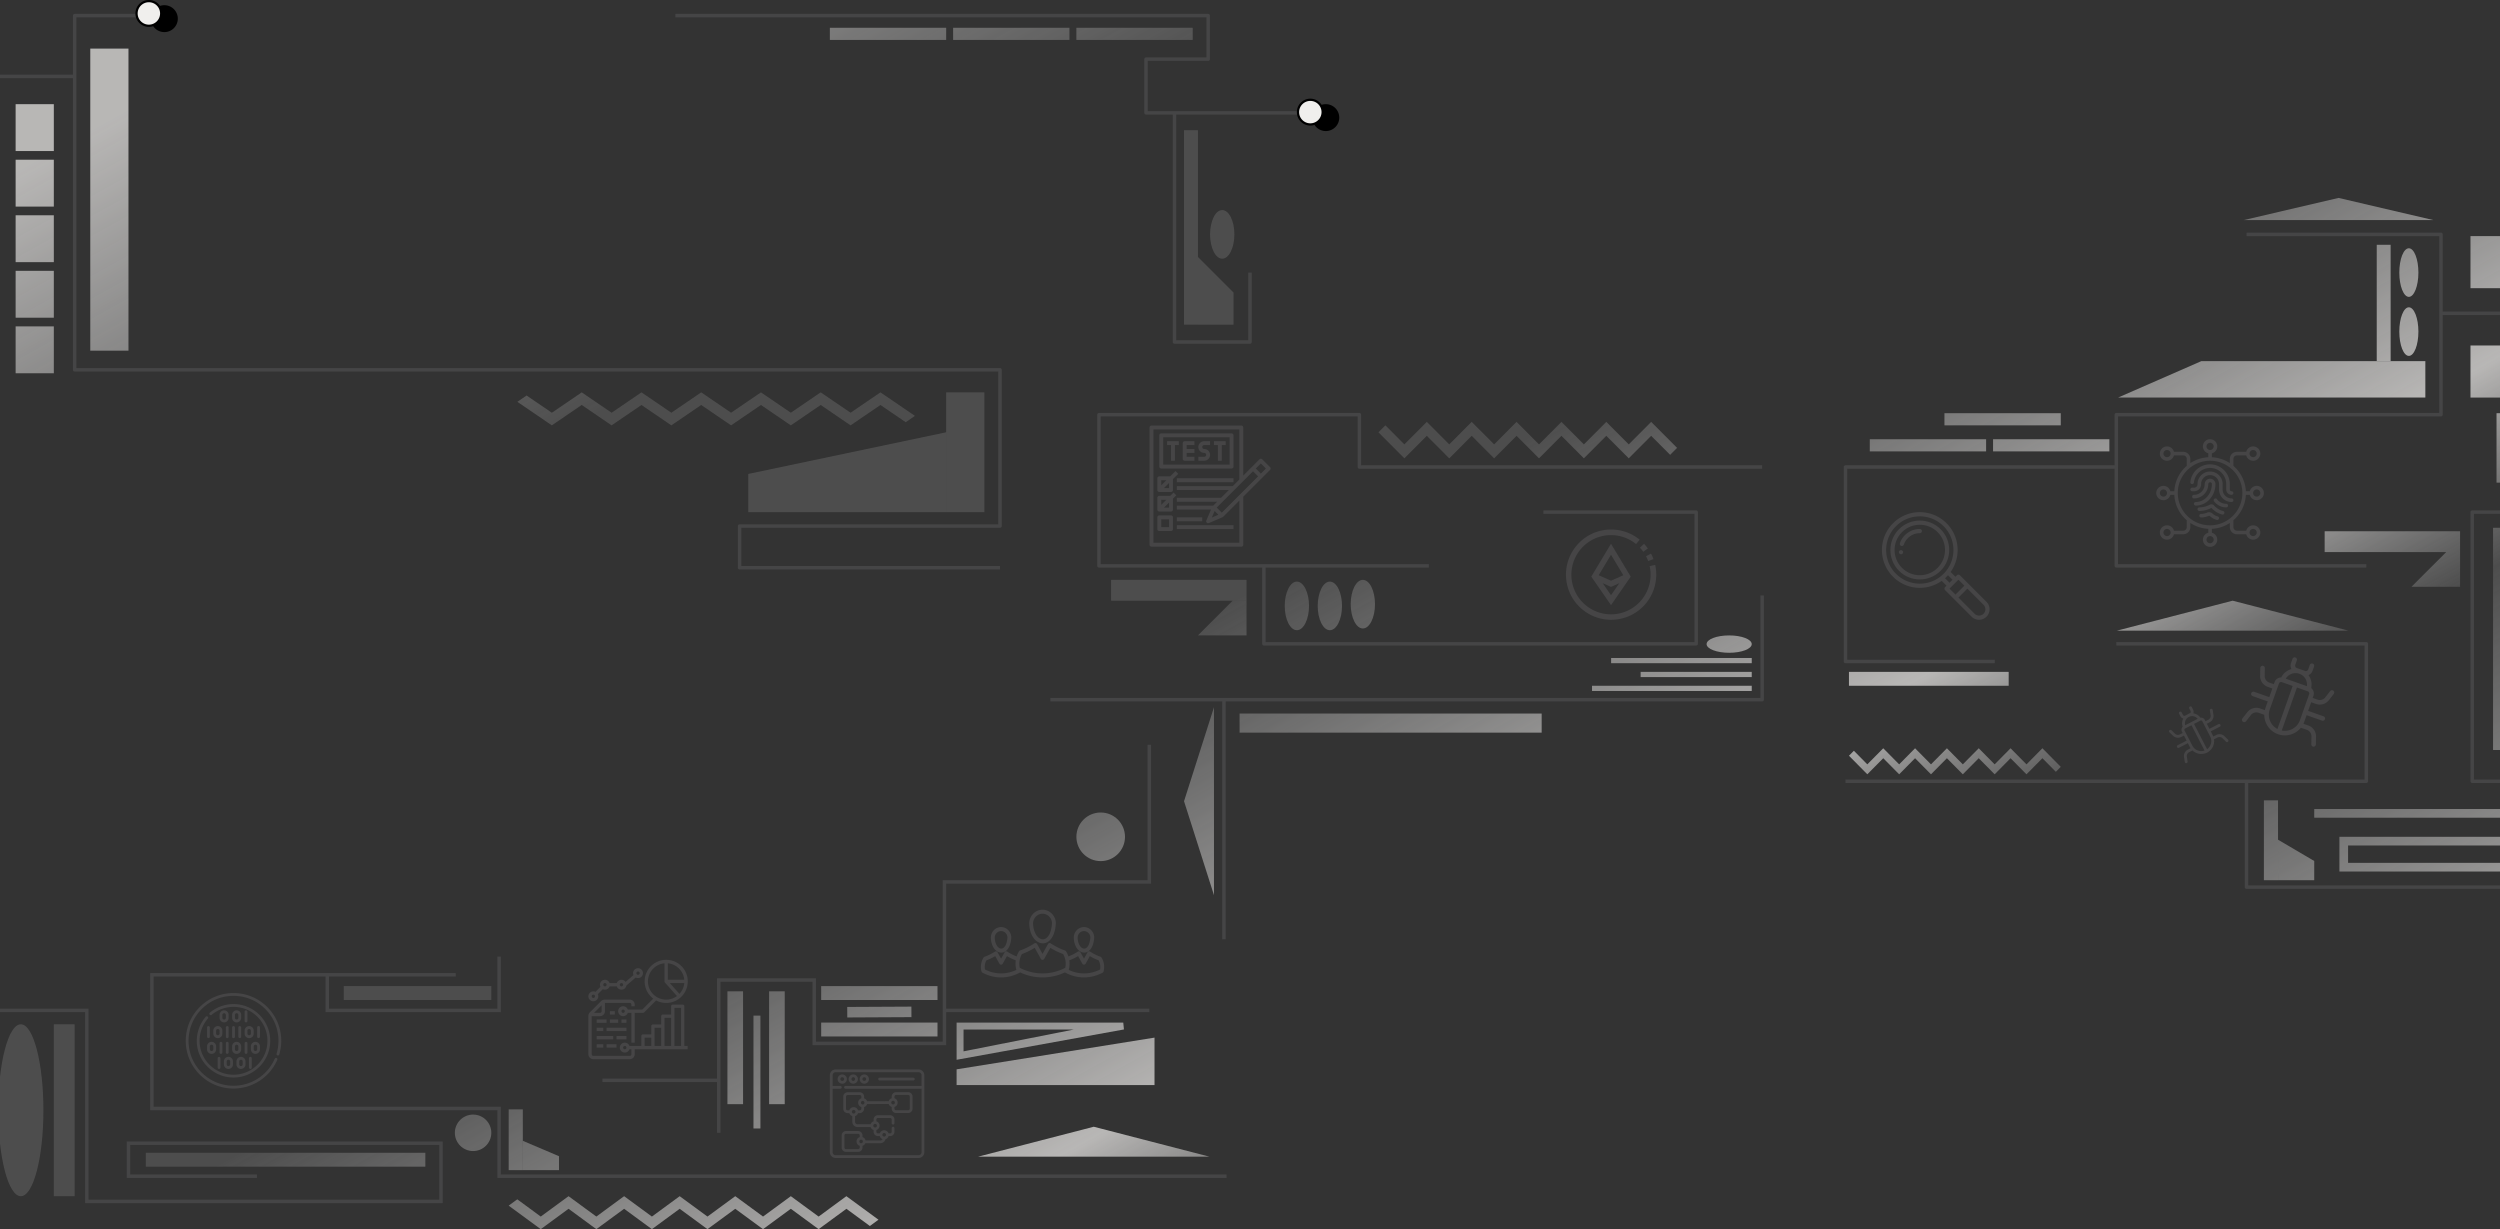 <svg xmlns="http://www.w3.org/2000/svg" width="1440" height="708" fill="none" viewBox="0 0 1440 708"><rect x="0" y="0" width="1440" height="708" fill="#333333" stroke="none"/><g clip-path="url(#a)"><path stroke="#8F8E93" stroke-linejoin="round" stroke-width="2" d="M754 65h-77.5m0 0h-16.396V34.07h35.823V9H389m287.5 56v132H720v-40M85 9H43v35m0 0H-4v58h-42m89-58v169h533v90H426v24h150M1406 180.462h56V295h-38v155h53m-71-269.538V135h-112m112 45.462v58.39h-187V269m-156 181h231m-75-79.18h144V450h-69M823 325.926h-95m0 0h-95v-87.074h150V269h232m-287 56.926v44.894h249V295h-88M605 403h100m310-60v60H705m589 47v61h183m-328-130h-86V269h156m0 0v56.926h144M705 403v138" opacity=".2"/><path stroke="#8F8E93" stroke-width="2" d="M-19.5 561.495V582H50v110h204v-33.5H74v19h74m114.5-116.005h-74m518 116.005h-419v-39.005h-200v-77h101M544 582v-74h118v-79M544 582v19h-75v-36.5h-55v57.748M544 582h118m-248 70.495v-30.247m0 0h-67m-158.5-60.753V582h99v-31" opacity=".2"/><g fill="#8F8E93" opacity=".2"><path d="m949.347 323.169 3.058-1.123a26.202 26.202 0 0 0-1.414-3.171l-2.882 1.521a22.84 22.84 0 0 1 1.238 2.773ZM949.171 315.919a26.422 26.422 0 0 0-2.199-2.685l-2.378 2.225a23.058 23.058 0 0 1 1.925 2.352l2.652-1.892Z"/><path d="M953.382 325.368v.008l-3.181.706c2.737 12.298-5.013 24.487-17.312 27.225-12.298 2.737-24.487-5.014-27.225-17.312-2.737-12.299 5.013-24.487 17.312-27.225 6.83-1.52 13.98.178 19.397 4.607l2.063-2.522c-11.125-9.077-27.503-7.417-36.581 3.709-9.077 11.125-7.417 27.503 3.708 36.581 11.126 9.077 27.504 7.417 36.581-3.709a25.997 25.997 0 0 0 5.238-22.068Z"/><path d="m916.578 332.148 11.361 16.41 11.361-16.41-11.361-18.937-11.361 18.937Zm11.361 10.686-4.78-6.911 4.78 2.132 4.781-2.132-4.781 6.911Zm0-8.344-7.08-3.147 7.08-11.799 7.081 11.799-7.081 3.147ZM1094.98 316.887c-.66 0-1.21.542-1.21 1.21a1.216 1.216 0 0 0 2.43 0c0-.668-.55-1.21-1.22-1.21Z"/><path d="M1128.92 331.355a1.228 1.228 0 0 0-.86-.355c-.01.002-.48-.024-.86.355l-.85.855-2.78-2.781c6.14-8.607 5.2-20.48-2.36-28.04-8.52-8.518-22.3-8.519-30.82 0-8.52 8.516-8.52 22.304 0 30.822 7.54 7.543 19.41 8.511 28.04 2.355l2.78 2.782-.86.856c-.47.473-.47 1.24 0 1.713l15.31 15.308a6.046 6.046 0 0 0 8.56 0 6.043 6.043 0 0 0 0-8.561l-15.3-15.309Zm-6 4.281-2.59-2.593c.3-.27.6-.547.88-.832.29-.285.56-.58.83-.88l2.6 2.592-1.72 1.713Zm-30.82-5.137c-7.57-7.571-7.57-19.826 0-27.398 7.57-7.571 19.83-7.572 27.4 0 7.55 7.554 7.59 19.806 0 27.398-7.68 7.679-19.93 7.468-27.4 0Zm35.96 3.424 3.42 3.425-5.13 5.137-3.43-3.425 5.14-5.137Zm14.45 19.59a3.62 3.62 0 0 1-5.13 0l-9.32-9.316 5.14-5.137 9.31 9.317a3.629 3.629 0 0 1 0 5.136Z"/><path d="M1117.79 304.812c-6.62-6.622-17.35-6.626-23.97-.001-6.61 6.609-6.61 17.364 0 23.974 6.62 6.625 17.34 6.626 23.97 0 6.61-6.61 6.61-17.364 0-23.973Zm-1.71 22.26c-5.68 5.679-14.87 5.68-20.55.001-5.67-5.666-5.67-14.884 0-20.55 5.67-5.676 14.87-5.677 20.55.001 5.66 5.665 5.66 14.883 0 20.548Z"/><path d="M1105.8 304.691c-3.23 0-6.27 1.26-8.56 3.546a11.901 11.901 0 0 0-2.89 4.651c-.22.633.12 1.321.75 1.536.64.215 1.32-.125 1.54-.757a9.593 9.593 0 0 1 2.32-3.718 9.599 9.599 0 0 1 6.84-2.836c.67 0 1.22-.542 1.22-1.211s-.55-1.211-1.22-1.211ZM1299.87 279.86a4.137 4.137 0 0 0-3.99 3.099h-2.26a20.62 20.62 0 0 0-7.18-14.636v-3.959c0-1.141.92-2.066 2.06-2.066h5.32a4.126 4.126 0 0 0 4.52 3.066 4.134 4.134 0 0 0 0-8.199 4.127 4.127 0 0 0-4.52 3.067h-5.32c-2.28 0-4.13 1.85-4.13 4.132v2.39a20.512 20.512 0 0 0-10.33-3.371v-2.265a4.133 4.133 0 1 0-2.06 0v2.265c-3.69.175-7.26 1.34-10.34 3.371v-2.39a4.132 4.132 0 0 0-4.13-4.132h-5.31a4.133 4.133 0 0 0-4.52-3.067 4.126 4.126 0 0 0-3.61 4.1 4.125 4.125 0 0 0 3.61 4.099c2.06.262 4-1.051 4.52-3.066h5.31c1.14 0 2.07.925 2.07 2.066v3.959a20.583 20.583 0 0 0-7.18 14.636h-2.27a4.127 4.127 0 0 0-4.52-3.066 4.135 4.135 0 0 0-3.61 4.1c0 2.08 1.55 3.837 3.61 4.099 2.07.262 4-1.051 4.52-3.066h2.27a20.587 20.587 0 0 0 7.18 14.637v3.958a2.07 2.07 0 0 1-2.07 2.066h-5.31a4.134 4.134 0 0 0-4.52-3.066 4.126 4.126 0 0 0-3.61 4.1c0 2.08 1.54 3.837 3.61 4.099 2.06.262 4-1.052 4.52-3.066h5.31c2.28 0 4.13-1.85 4.13-4.133v-2.39a20.537 20.537 0 0 0 10.34 3.371v2.265a4.133 4.133 0 1 0 2.06 0v-2.265a20.502 20.502 0 0 0 10.33-3.371v2.39a4.132 4.132 0 0 0 4.13 4.133h5.32a4.127 4.127 0 0 0 4.52 3.066 4.134 4.134 0 0 0 0-8.199 4.127 4.127 0 0 0-4.52 3.066h-5.32c-1.14 0-2.06-.925-2.06-2.066v-3.958c4.3-3.685 6.9-8.979 7.18-14.637h2.26a4.125 4.125 0 0 0 4.69 3.025 4.115 4.115 0 0 0 3.41-4.42 4.12 4.12 0 0 0-4.11-3.771Zm-2.07-20.662c1.14 0 2.07.925 2.07 2.067a2.07 2.07 0 0 1-2.07 2.066c-1.14 0-2.06-.925-2.06-2.066 0-1.142.92-2.067 2.06-2.067Zm-49.59 4.133c-1.14 0-2.06-.925-2.06-2.066 0-1.142.92-2.067 2.06-2.067 1.15 0 2.07.925 2.07 2.067 0 .548-.22 1.073-.6 1.461a2.09 2.09 0 0 1-1.47.605Zm0 45.456c-1.14 0-2.06-.925-2.06-2.066a2.065 2.065 0 1 1 4.13 0c0 1.141-.92 2.066-2.07 2.066Zm49.59-4.133c1.14 0 2.07.925 2.07 2.067a2.07 2.07 0 0 1-2.07 2.066c-1.14 0-2.06-.925-2.06-2.066 0-1.141.92-2.067 2.06-2.067Zm-26.86-47.522a2.07 2.07 0 0 1 2.07-2.066c1.14 0 2.06.925 2.06 2.066 0 1.141-.92 2.066-2.06 2.066a2.07 2.07 0 0 1-2.07-2.066Zm-24.79 28.927a2.07 2.07 0 0 1-2.07-2.066 2.07 2.07 0 0 1 2.07-2.067c1.14 0 2.06.925 2.06 2.067 0 1.141-.92 2.066-2.06 2.066Zm28.92 24.794c0 1.141-.92 2.066-2.06 2.066a2.07 2.07 0 0 1-2.07-2.066 2.07 2.07 0 0 1 2.07-2.066c1.14 0 2.06.925 2.06 2.066Zm-2.06-8.265c-10.27 0-18.6-8.325-18.6-18.595 0-10.271 8.33-18.596 18.6-18.596 10.27 0 18.59 8.325 18.59 18.596-.01 10.265-8.33 18.583-18.59 18.595Zm26.86-16.529a2.07 2.07 0 0 1-2.07-2.066 2.07 2.07 0 0 1 2.07-2.067c1.14 0 2.06.925 2.06 2.067 0 1.141-.92 2.066-2.06 2.066Z"/><path d="M1285.4 282.96a1.03 1.03 0 0 1-1.03-1.033v-3.099c-.01-6.062-4.77-11.054-10.82-11.357-6.06-.302-11.29 4.19-11.9 10.221-.06.567.35 1.074.92 1.131.57.057 1.07-.357 1.13-.925.53-4.747 4.53-8.347 9.3-8.368 5.14.006 9.3 4.165 9.3 9.298v3.099c0 1.712 1.39 3.1 3.1 3.1.57 0 1.03-.463 1.03-1.034 0-.57-.46-1.033-1.03-1.033Z"/><path d="M1285.4 287.09a5.163 5.163 0 0 1-5.16-5.165v-3.1c0-3.994-3.24-7.231-7.24-7.231a7.232 7.232 0 0 0-7.23 7.231v.154a1.91 1.91 0 0 1-1.91 1.913h-1.19c-.57 0-1.03.462-1.03 1.033 0 .57.46 1.033 1.03 1.033h1.19a3.981 3.981 0 0 0 3.98-3.979v-.154a5.162 5.162 0 0 1 5.16-5.165c2.86 0 5.17 2.312 5.17 5.165v3.099c0 3.993 3.24 7.228 7.23 7.232.57 0 1.03-.462 1.03-1.033a1.03 1.03 0 0 0-1.03-1.033Z"/><path d="M1276.1 278.827c0-.913-.4-1.779-1.1-2.368a3.077 3.077 0 0 0-2.51-.689 3.193 3.193 0 0 0-2.59 3.174c-.03 3.389-2.81 6.109-6.2 6.081-.57 0-1.03.463-1.03 1.033 0 .571.46 1.034 1.03 1.034a8.217 8.217 0 0 0 8.27-8.149c-.02-.532.33-1.007.85-1.136.3-.054.61.029.85.226.23.197.37.487.37.794 0 5.696-4.17 10.331-9.3 10.331-.57 0-1.04.462-1.04 1.033 0 .57.47 1.033 1.04 1.033 6.26 0 11.36-5.561 11.36-12.397ZM1282.31 290.191a6.652 6.652 0 0 1-5.34-2.643 1.033 1.033 0 0 0-1.43-.279c-.48.317-.6.956-.29 1.429a8.75 8.75 0 0 0 7.06 3.559c.57 0 1.03-.462 1.03-1.033 0-.57-.46-1.033-1.03-1.033ZM1280.49 294.354a10.338 10.338 0 0 1-5.16-3.166 2.036 2.036 0 0 0-2.49-.463 13.305 13.305 0 0 1-6.03 1.531c-.57 0-1.03.463-1.03 1.034 0 .57.46 1.033 1.03 1.033 2.43-.025 4.82-.633 6.97-1.773a12.372 12.372 0 0 0 6.21 3.808 1.038 1.038 0 0 0 1.28-.877 1.036 1.036 0 0 0-.78-1.127Z"/><path d="M1277.38 297.455a6.791 6.791 0 0 1-3-1.653 2.858 2.858 0 0 0-3.09-.535 8.89 8.89 0 0 1-3.45.744c-.57 0-1.04.462-1.04 1.033s.47 1.033 1.04 1.033a10.98 10.98 0 0 0 4.27-.909.79.79 0 0 1 .85.141 8.921 8.921 0 0 0 3.93 2.152c.55.137 1.11-.201 1.25-.755a1.03 1.03 0 0 0-.76-1.251ZM672.25 256.375h2.25v9h2.25v-9H679v-2.25h-6.75v2.25ZM699.25 256.375h2.25v9h2.25v-9H706v-2.25h-6.75v2.25ZM681.25 255.25v9a1.123 1.123 0 0 0 1.125 1.125H688v-2.25h-4.5v-2.25h4.5v-2.25h-4.5v-2.25h4.5v-2.25h-5.625a1.123 1.123 0 0 0-1.125 1.125ZM690.25 257.5a3.373 3.373 0 0 0 3.375 3.375A1.123 1.123 0 0 1 694.75 262a1.123 1.123 0 0 1-1.125 1.125h-3.375v2.25h3.375A3.373 3.373 0 0 0 697 262a3.373 3.373 0 0 0-3.375-3.375 1.123 1.123 0 0 1-1.125-1.125 1.123 1.123 0 0 1 1.125-1.125H697v-2.25h-3.375a3.373 3.373 0 0 0-3.375 3.375Z"/><path d="M668.875 269.875h40.5a1.123 1.123 0 0 0 1.125-1.125v-18a1.123 1.123 0 0 0-1.125-1.125h-40.5a1.123 1.123 0 0 0-1.125 1.125v18a1.123 1.123 0 0 0 1.125 1.125Zm1.125-18h38.25v15.75H670v-15.75ZM667.75 283.377h6.75a1.123 1.123 0 0 0 1.125-1.125v-6.289l3.049-3.037-1.598-1.598-3.037 3.049h-6.289a1.122 1.122 0 0 0-1.125 1.125v6.75a1.125 1.125 0 0 0 1.125 1.125Zm5.625-2.25h-2.914l2.914-2.914v2.914Zm-1.586-4.5-2.914 2.914v-2.914h2.914ZM674.5 296.875h-6.75a1.123 1.123 0 0 0-1.125 1.125v6.75a1.123 1.123 0 0 0 1.125 1.125h6.75a1.123 1.123 0 0 0 1.125-1.125V298a1.123 1.123 0 0 0-1.125-1.125Zm-1.125 6.75h-4.5v-4.5h4.5v4.5ZM675.951 283.703l-1.912 1.924h-6.289a1.122 1.122 0 0 0-1.125 1.125v6.75a1.125 1.125 0 0 0 1.125 1.125h6.75a1.123 1.123 0 0 0 1.125-1.125v-6.289l1.924-1.912-1.598-1.598Zm-4.162 4.174-2.914 2.914v-2.914h2.914Zm1.586 4.5h-2.914l2.914-2.914v2.914ZM677.875 275.5H710.5v2.25h-32.625v-2.25ZM677.875 298H692.5v2.25h-14.625V298ZM677.875 302.5H710.5v2.25h-32.625v-2.25Z"/><path d="m731.549 269.076-4.5-4.5a1.135 1.135 0 0 0-.799-.333 1.127 1.127 0 0 0-.799.333l-9.326 9.338V246.25a1.123 1.123 0 0 0-1.125-1.125h-51.75a1.123 1.123 0 0 0-1.125 1.125v67.5a1.123 1.123 0 0 0 1.125 1.125H715a1.123 1.123 0 0 0 1.125-1.125v-27.664l15.424-15.412a1.135 1.135 0 0 0 .333-.799 1.127 1.127 0 0 0-.333-.799Zm-31.917 25.268 2.149 2.149-3.768 1.619 1.619-3.768Zm1.204-1.969 20.914-20.914 2.914 2.914-20.914 20.914-2.914-2.914Zm13.039 20.25h-49.5v-65.25h49.5v28.789L710.039 280h-32.164v2.25h29.914l-4.5 4.5h-25.414V289h23.164l-2.25 2.25h-20.914v2.25h19.665l-2.7 6.311a1.13 1.13 0 0 0 .503 1.43 1.123 1.123 0 0 0 .971.044l7.875-3.375c.133-.057.254-.137.36-.236l9.326-9.338v24.289Zm12.375-39.836-2.914-2.914 2.914-2.914 2.914 2.914-2.914 2.914ZM1328.6 411.944l8.87 3.135a1.318 1.318 0 0 0 .88-2.487l-8.87-3.135 1.76-4.973 2.79.989c2.68.947 5.66.077 7.4-2.166l2.79-3.581a1.319 1.319 0 1 0-2.08-1.62l-2.79 3.581a3.951 3.951 0 0 1-4.44 1.3l-2.8-.989.44-1.244a3.941 3.941 0 0 0-1.3-4.439 9.226 9.226 0 0 0-1.56-7.447 4.184 4.184 0 0 0 2.34-2.47l.88-2.487c.25-.686-.11-1.44-.8-1.682a1.313 1.313 0 0 0-1.68.804l-.88 2.486c-.26.724-1.1 1.196-1.74.97-.53-.187-4.45-1.572-4.98-1.758-.64-.226-1-1.124-.74-1.849l.88-2.486c.24-.687-.12-1.44-.81-1.683a1.317 1.317 0 0 0-1.68.804l-.88 2.486a4.205 4.205 0 0 0 .27 3.393c-2.5.67-4.69 2.38-5.89 4.812a3.978 3.978 0 0 0-3.81 2.636l-.43 1.243-2.64-.93a3.956 3.956 0 0 1-2.63-3.801l.08-4.537a1.32 1.32 0 0 0-2.64-.048l-.08 4.537a6.582 6.582 0 0 0 4.39 6.335l2.64.931-1.76 4.973-8.7-3.076a1.328 1.328 0 0 0-1.69.803c-.24.687.12 1.441.81 1.683l8.7 3.076-1.32 3.73c-.15.42-.27.844-.37 1.268l-2.7-.955a6.587 6.587 0 0 0-7.4 2.166l-2.79 3.581a1.32 1.32 0 0 0 .23 1.851c.58.447 1.41.344 1.85-.231l2.79-3.58a3.951 3.951 0 0 1 4.44-1.3l3.27 1.156c.01 4.886 3.05 9.47 7.92 11.189 4.86 1.719 10.11.067 13.18-3.731l3.44 1.215a3.953 3.953 0 0 1 2.64 3.801l-.09 4.538c-.01.728.57 1.329 1.3 1.342.73.013 1.33-.567 1.34-1.295l.08-4.537a6.582 6.582 0 0 0-4.39-6.335l-2.87-1.014c.19-.392.36-.798.51-1.218l1.32-3.73Zm-16.8 7.949c-4-2.094-5.96-6.874-4.41-11.251l5.27-14.919c.24-.686 1-1.046 1.68-.804l6.22 2.197-8.76 24.777Zm4.79-28.977c1.58-2.629 4.85-3.881 7.85-2.82a6.597 6.597 0 0 1 4.33 7.126l-12.18-4.306Zm8.2 23.879c-1.54 4.376-6.07 6.86-10.5 5.977l8.76-24.777 6.21 2.198c.69.242 1.05.997.81 1.682l-5.28 14.92ZM1273.39 421.27l5.22-2.695a.825.825 0 0 0-.76-1.464l-5.22 2.695-1.51-2.926 1.65-.851a4.128 4.128 0 0 0 2.18-4.293l-.44-2.801a.825.825 0 0 0-1.63.254l.44 2.801a2.47 2.47 0 0 1-1.31 2.576l-1.65.85-.37-.732a2.481 2.481 0 0 0-2.58-1.306 5.761 5.761 0 0 0-4.06-2.475c.25-.665.23-1.442-.12-2.122l-.75-1.463a.825.825 0 0 0-1.11-.354.82.82 0 0 0-.36 1.109l.76 1.464c.22.426.07 1.013-.31 1.207l-2.92 1.511c-.38.195-.94-.025-1.16-.451l-.76-1.464a.822.822 0 1 0-1.46.756l.75 1.464c.36.679.98 1.145 1.66 1.328a5.798 5.798 0 0 0-.33 4.741 2.472 2.472 0 0 0-.42 2.856l.37.732-1.55.8c-.94.489-2.09.318-2.85-.426l-2.03-1.977a.83.83 0 0 0-1.17.015.826.826 0 0 0 .02 1.164l2.03 1.978a4.106 4.106 0 0 0 4.76.709l1.55-.799 1.51 2.926-5.12 2.645a.817.817 0 0 0-.35 1.11c.2.404.7.562 1.1.354l5.13-2.645 1.13 2.195c.13.247.27.484.42.711l-1.59.82a4.116 4.116 0 0 0-2.18 4.294l.44 2.801c.07.449.49.756.94.686.45-.07.75-.491.68-.94l-.43-2.801a2.463 2.463 0 0 1 1.3-2.576l1.93-.994a7.43 7.43 0 0 0 8.48 1.184c2.86-1.478 4.35-4.573 3.94-7.596l2.02-1.045c.95-.489 2.1-.318 2.86.426l2.03 1.977c.32.318.85.311 1.16-.015a.826.826 0 0 0-.01-1.164l-2.03-1.978a4.108 4.108 0 0 0-4.76-.709l-1.69.871c-.1-.254-.21-.506-.34-.753l-1.13-2.195Zm-3.57 11.043a5.777 5.777 0 0 1-7.01-2.803l-4.53-8.78a.825.825 0 0 1 .35-1.11l3.66-1.889 7.53 14.582Zm-11.14-14.572a4.117 4.117 0 0 1 7.17-3.702l-7.17 3.702Zm14.38 6.48c1.33 2.576.52 5.7-1.78 7.336l-7.52-14.582 3.65-1.889a.822.822 0 0 1 1.11.354l4.54 8.781Z"/></g><g fill="#8F8E93" opacity=".2"><path d="M487.808 621.552a2.676 2.676 0 0 0-2.674-2.673 2.676 2.676 0 0 0-2.673 2.673 2.676 2.676 0 0 0 2.673 2.673 2.677 2.677 0 0 0 2.674-2.673Zm-3.753 0a1.08 1.08 0 1 1 1.079 1.079 1.08 1.08 0 0 1-1.079-1.079ZM491.486 624.225a2.676 2.676 0 0 0 2.673-2.673 2.676 2.676 0 0 0-2.673-2.673 2.676 2.676 0 0 0-2.674 2.673 2.676 2.676 0 0 0 2.674 2.673Zm0-3.752a1.08 1.08 0 0 1 0 2.158 1.08 1.08 0 0 1 0-2.158ZM497.838 624.225a2.677 2.677 0 0 0 2.673-2.673c0-1.474-1.2-2.673-2.673-2.673a2.676 2.676 0 0 0-2.674 2.673 2.676 2.676 0 0 0 2.674 2.673Zm0-3.752a1.08 1.08 0 0 1 1.079 1.079 1.08 1.08 0 0 1-2.159 0 1.08 1.08 0 0 1 1.08-1.079ZM506.656 622.348h19.413a.797.797 0 1 0 0-1.594h-19.413a.797.797 0 0 0 0 1.594Z"/><path d="M529.085 616h-47.757a3.332 3.332 0 0 0-3.328 3.328v44.344a3.332 3.332 0 0 0 3.328 3.328h47.757a3.332 3.332 0 0 0 3.328-3.328v-44.344a3.332 3.332 0 0 0-3.328-3.328Zm0 49.406h-47.757a1.736 1.736 0 0 1-1.734-1.734v-36.57h4.443a.797.797 0 1 0 0-1.594h-4.443v-6.18c0-.956.778-1.734 1.734-1.734h47.757c.956 0 1.734.778 1.734 1.734v6.18h-43.806a.797.797 0 0 0 0 1.594h43.806v36.57c0 .956-.778 1.734-1.734 1.734Z"/><path d="M523.107 629.09h-6.967a2.526 2.526 0 0 0-2.523 2.523v.965a2.653 2.653 0 0 0-1.723 1.724l-12.449.047a2.656 2.656 0 0 0-1.721-1.719v-.964a2.527 2.527 0 0 0-2.524-2.524h-6.965a2.527 2.527 0 0 0-2.524 2.524v6.965a2.527 2.527 0 0 0 2.524 2.524h.964a2.653 2.653 0 0 0 1.722 1.722v3.256a3.05 3.05 0 0 0 3.047 3.048h7.508c.26.817.905 1.463 1.722 1.722v1.019a2.472 2.472 0 0 0 2.469 2.469h1.08a2.652 2.652 0 0 0 1.595 1.738c-.23.456-.702.77-1.246.77h-8.514a2.651 2.651 0 0 0-1.78-1.939v-.965a2.526 2.526 0 0 0-2.524-2.523h-6.966a2.526 2.526 0 0 0-2.523 2.523v6.966a2.526 2.526 0 0 0 2.523 2.524h6.966a2.527 2.527 0 0 0 2.524-2.524v-.964a2.654 2.654 0 0 0 1.641-1.504h8.653a2.994 2.994 0 0 0 2.905-2.288 2.65 2.65 0 0 0 1.824-1.814h.917a2.472 2.472 0 0 0 2.469-2.469v-2.097a.797.797 0 1 0-1.594 0v2.097a.875.875 0 0 1-.875.874h-.96c-.829-2.377-4.174-2.359-4.992 0h-1.123a.875.875 0 0 1-.875-.874v-1.019c.17-.054.331-.124.488-.211.011-.012 1.357-.691 1.357-2.308a2.648 2.648 0 0 0-1.845-2.519v-1.018c0-.483.392-.875.875-.875h7.075c.483 0 .875.392.875.875v2.096a.797.797 0 0 0 1.594 0v-2.096a2.472 2.472 0 0 0-2.469-2.469h-7.075a2.472 2.472 0 0 0-2.469 2.469v1.018a2.655 2.655 0 0 0-1.722 1.722h-7.507a1.455 1.455 0 0 1-1.454-1.454v-3.256a2.654 2.654 0 0 0 1.721-1.722h.965a2.526 2.526 0 0 0 2.523-2.524v-.964a2.65 2.65 0 0 0 1.722-1.724l12.45-.047c.26.815.905 1.461 1.721 1.719v.965a2.526 2.526 0 0 0 2.523 2.523h6.967a2.526 2.526 0 0 0 2.523-2.523v-6.967a2.526 2.526 0 0 0-2.523-2.523Zm-27.102 29.436a1.048 1.048 0 0 1 0-2.095 1.049 1.049 0 0 1 0 2.095Zm-.797 2.435a.93.93 0 0 1-.93.93h-6.966a.93.93 0 0 1-.929-.93v-6.966a.93.93 0 0 1 .929-.929h6.966a.93.93 0 0 1 .93.929v.965c-2.472.787-2.443 4.258 0 5.037v.964Zm15.125-7.294a1.048 1.048 0 0 1-2.094 0c.131-1.439 1.968-1.378 2.094 0Zm-6.179-6.318a1.048 1.048 0 1 1-.318 2.068 1.048 1.048 0 0 1 .318-2.068Zm-7.227-11.153a1.048 1.048 0 0 1 0-2.095 1.049 1.049 0 0 1 0 2.095Zm-5.209 5.209a1.048 1.048 0 0 1-1.036-1.206 1.049 1.049 0 0 1 2.083.159c0 .577-.47 1.047-1.047 1.047Zm4.412-2.774a.93.93 0 0 1-.93.93h-.964a2.646 2.646 0 0 0-3.048-1.791c-.011.005-1.493.241-1.989 1.791h-.964a.93.93 0 0 1-.93-.93v-6.966a.93.93 0 0 1 .93-.929h6.966a.93.93 0 0 1 .929.929v.965a2.645 2.645 0 0 0-1.841 2.652c.004.01.015 1.803 1.841 2.385v.964Zm18.284-4.582a1.049 1.049 0 1 1-1.048 1.048c0-.578.47-1.048 1.048-1.048Zm9.622 4.531a.93.93 0 0 1-.929.929h-6.967a.93.93 0 0 1-.929-.929v-.965a2.643 2.643 0 0 0 1.841-2.654 2.647 2.647 0 0 0-1.841-2.383v-.965a.93.93 0 0 1 .929-.929h6.967a.93.93 0 0 1 .929.929v6.967ZM153.946 580.054c-5.194-5.194-12.1-8.054-19.446-8.054-7.346 0-14.252 2.86-19.446 8.054-5.194 5.194-8.054 12.1-8.054 19.446 0 7.346 2.86 14.252 8.054 19.446 5.195 5.194 12.1 8.054 19.446 8.054a27.51 27.51 0 0 0 25.21-16.496.806.806 0 1 0-1.477-.645 25.9 25.9 0 0 1-23.733 15.53c-6.915 0-13.417-2.693-18.306-7.583-4.89-4.889-7.583-11.391-7.583-18.306 0-6.915 2.693-13.416 7.583-18.306 4.89-4.89 11.391-7.583 18.306-7.583 6.915 0 13.417 2.693 18.306 7.583 4.89 4.89 7.583 11.391 7.583 18.306 0 2.529-.364 5.028-1.081 7.426a.805.805 0 0 0 1.544.461A27.504 27.504 0 0 0 162 599.5c0-7.346-2.86-14.252-8.054-19.446Z"/><path d="M119.639 585.573a.805.805 0 0 0-1.136.082 21.142 21.142 0 0 0-5.159 13.844c0 11.662 9.488 21.151 21.151 21.151s21.151-9.489 21.151-21.151c0-11.663-9.488-21.151-21.151-21.151a21.17 21.17 0 0 0-13.625 4.972.804.804 0 1 0 1.038 1.232 19.554 19.554 0 0 1 12.587-4.593c10.774 0 19.54 8.766 19.54 19.54s-8.766 19.54-19.54 19.54-19.54-8.766-19.54-19.54c0-4.7 1.692-9.242 4.765-12.789a.806.806 0 0 0-.081-1.137Z"/><path d="M142.518 588.1v-5.341a.806.806 0 0 0-1.612 0v5.341a.806.806 0 0 0 1.612 0ZM136.306 581.953a2.613 2.613 0 0 0-2.611 2.61v1.732a2.613 2.613 0 0 0 2.611 2.61 2.613 2.613 0 0 0 2.61-2.61v-1.732a2.613 2.613 0 0 0-2.61-2.61Zm.998 4.342a1 1 0 0 1-1.997 0v-1.732a1 1 0 0 1 1.997 0v1.732ZM129.087 581.953a2.613 2.613 0 0 0-2.61 2.61v1.732a2.613 2.613 0 0 0 2.61 2.61 2.613 2.613 0 0 0 2.61-2.61v-1.732a2.613 2.613 0 0 0-2.61-2.61Zm.999 4.342a1 1 0 0 1-1.998 0v-1.732a1 1 0 0 1 1.998 0v1.732ZM125.359 609.56v5.34a.806.806 0 0 0 1.612 0v-5.34a.806.806 0 0 0-1.612 0ZM131.579 608.754a2.613 2.613 0 0 0-2.61 2.61v1.732a2.613 2.613 0 0 0 2.61 2.61 2.613 2.613 0 0 0 2.61-2.61v-1.732a2.613 2.613 0 0 0-2.61-2.61Zm.999 4.342a1 1 0 0 1-1.998 0v-1.732a1 1 0 0 1 1.998 0v1.732ZM138.798 608.754a2.613 2.613 0 0 0-2.61 2.61v1.732c0 1.439 1.17 2.61 2.61 2.61a2.613 2.613 0 0 0 2.61-2.61v-1.732a2.613 2.613 0 0 0-2.61-2.61Zm.999 4.342a1 1 0 0 1-1.998 0v-1.732a1 1 0 0 1 1.998 0v1.732ZM143.406 609.56v5.34a.806.806 0 0 0 1.612 0v-5.34a.806.806 0 0 0-1.612 0ZM149.744 597.17v-5.341a.806.806 0 1 0-1.611 0v5.341a.806.806 0 0 0 1.611 0ZM140.906 595.365a2.613 2.613 0 0 0 2.61 2.611 2.614 2.614 0 0 0 2.611-2.611v-1.731a2.614 2.614 0 0 0-2.611-2.611 2.613 2.613 0 0 0-2.61 2.611v1.731Zm1.612-1.731a1 1 0 0 1 1.997 0v1.731a1 1 0 0 1-1.997 0v-1.731ZM138.103 591.023a.806.806 0 0 0-.806.806v5.341a.806.806 0 0 0 1.611 0v-5.341a.805.805 0 0 0-.805-.806ZM133.695 597.17a.806.806 0 0 0 1.612 0v-5.341a.805.805 0 0 0-1.612 0v5.341ZM130.892 597.976a.805.805 0 0 0 .805-.806v-5.341a.805.805 0 1 0-1.611 0v5.341c0 .445.361.806.806.806ZM122.859 593.634v1.731a2.614 2.614 0 0 0 2.611 2.611 2.613 2.613 0 0 0 2.61-2.611v-1.731a2.613 2.613 0 0 0-2.61-2.611 2.614 2.614 0 0 0-2.611 2.611Zm3.609 0v1.731a1 1 0 0 1-1.997 0v-1.731a1 1 0 0 1 1.997 0ZM120.064 591.023a.806.806 0 0 0-.806.806v5.341a.806.806 0 0 0 1.611 0v-5.341a.806.806 0 0 0-.805-.806ZM144.523 602.704v1.731a2.614 2.614 0 0 0 2.611 2.611 2.613 2.613 0 0 0 2.61-2.611v-1.731a2.613 2.613 0 0 0-2.61-2.61 2.613 2.613 0 0 0-2.611 2.61Zm3.61 0v1.731a1 1 0 0 1-1.998 0v-1.731a1 1 0 0 1 1.998 0ZM140.906 606.24a.806.806 0 0 0 1.612 0v-5.341a.805.805 0 0 0-1.612 0v5.341ZM133.695 604.435a2.614 2.614 0 0 0 2.611 2.611 2.613 2.613 0 0 0 2.61-2.611v-1.731a2.613 2.613 0 0 0-2.61-2.61 2.613 2.613 0 0 0-2.611 2.61v1.731Zm1.612-1.731a1 1 0 0 1 1.997 0v1.731a1 1 0 0 1-1.997 0v-1.731ZM130.086 606.24a.806.806 0 0 0 1.611 0v-5.341a.804.804 0 1 0-1.611 0v5.341ZM128.088 606.24v-5.341a.805.805 0 0 0-1.611 0v5.341a.805.805 0 1 0 1.611 0ZM119.258 602.704v1.731a2.613 2.613 0 0 0 2.61 2.611 2.613 2.613 0 0 0 2.61-2.611v-1.731a2.613 2.613 0 0 0-2.61-2.61 2.613 2.613 0 0 0-2.61 2.61Zm3.609 0v1.731a1 1 0 0 1-1.998 0v-1.731a1 1 0 0 1 1.998 0ZM600.503 524h-.006a7.515 7.515 0 0 0-5.35 2.253 8.105 8.105 0 0 0-2.319 5.49v.06c.066 3.276.884 6.135 2.365 8.268 1.418 2.04 3.375 3.238 5.371 3.285l.126.001c1.908 0 3.674-1.031 4.988-2.916 1.419-2.038 2.257-4.926 2.492-8.584.003-.038.003-.075.002-.113a8.103 8.103 0 0 0-2.319-5.491 7.515 7.515 0 0 0-5.35-2.253Zm.111 17.051c-2.642-.062-5.443-3.544-5.567-9.265a5.766 5.766 0 0 1 1.654-3.881 5.353 5.353 0 0 1 3.786-1.599 5.353 5.353 0 0 1 3.793 1.581 5.766 5.766 0 0 1 1.672 3.874c-.459 6.939-3.163 9.338-5.338 9.29Zm33.858 10.505a1.114 1.114 0 0 0-.59-.469 26.552 26.552 0 0 1-5.932-2.945 1.078 1.078 0 0 0-1.255.057c-.119.093-.219.21-.294.344l-2.025 3.644-2.026-3.644a1.13 1.13 0 0 0-.692-.542 1.064 1.064 0 0 0-.857.141 27.15 27.15 0 0 1-5.399 2.755 13.32 13.32 0 0 0-1.374-2.962 1.117 1.117 0 0 0-.59-.47c-2.67-.896-5.444-2.273-8.245-4.092a1.089 1.089 0 0 0-.857-.141 1.13 1.13 0 0 0-.692.542l-3.144 5.656-3.144-5.656a1.144 1.144 0 0 0-.293-.344 1.087 1.087 0 0 0-.842-.218 1.078 1.078 0 0 0-.414.161c-2.801 1.819-5.576 3.196-8.246 4.092a1.12 1.12 0 0 0-.59.47 13.411 13.411 0 0 0-1.374 2.962 27.15 27.15 0 0 1-5.399-2.755 1.078 1.078 0 0 0-1.256.057c-.119.093-.218.21-.293.344l-2.025 3.644-2.026-3.644a1.13 1.13 0 0 0-.692-.542 1.064 1.064 0 0 0-.857.141 26.566 26.566 0 0 1-5.931 2.945 1.114 1.114 0 0 0-.59.469 10.124 10.124 0 0 0-1.417 3.865 10.266 10.266 0 0 0 .23 4.129 1.16 1.16 0 0 0 .569.722c3.454 1.818 7.084 2.728 10.714 2.728 3.63 0 7.26-.91 10.715-2.728a1.12 1.12 0 0 0 .245-.178 30.252 30.252 0 0 0 12.916 2.903c4.456 0 8.86-.989 12.917-2.903.073.071.156.13.245.178 3.455 1.819 7.084 2.728 10.715 2.728 3.63 0 7.26-.91 10.714-2.728a1.16 1.16 0 0 0 .568-.722c.356-1.344.434-2.751.23-4.129a10.14 10.14 0 0 0-1.417-3.865Zm-67.105 6.894a7.836 7.836 0 0 1 .826-5.307 28.119 28.119 0 0 0 5.049-2.431l2.421 4.355c.098.175.238.321.406.422a1.08 1.08 0 0 0 1.11 0c.168-.101.308-.247.406-.422l2.421-4.355a28.01 28.01 0 0 0 5.071 2.437 13.632 13.632 0 0 0 .315 5.425c.009.033.02.064.031.095-5.863 2.763-12.22 2.691-18.056-.219Zm20.046-.977a11.206 11.206 0 0 1 1.219-7.948 38.4 38.4 0 0 0 7.37-3.578l3.537 6.363c.097.175.238.321.406.422a1.08 1.08 0 0 0 1.11 0c.168-.101.308-.247.406-.422l3.537-6.363a38.4 38.4 0 0 0 7.37 3.578 11.21 11.21 0 0 1 1.219 7.948c-8.459 4.285-17.715 4.286-26.174 0Zm46.22.977c-5.837 2.91-12.193 2.981-18.056.219a.96.96 0 0 0 .031-.095c.468-1.766.576-3.614.316-5.425a28.041 28.041 0 0 0 5.071-2.437l2.421 4.355c.097.175.237.321.406.422a1.076 1.076 0 0 0 1.109 0c.169-.101.309-.247.406-.422l2.421-4.355a28.11 28.11 0 0 0 5.048 2.431 7.83 7.83 0 0 1 .827 5.307ZM624.38 534h-.007a5.768 5.768 0 0 0-4.102 1.728 6.22 6.22 0 0 0-1.778 4.21v.06c.05 2.447.664 4.588 1.778 6.191 1.087 1.565 2.598 2.484 4.146 2.521l.091.001c2.418 0 5.339-2.259 5.751-8.66.002-.038.003-.075.002-.113a6.216 6.216 0 0 0-1.779-4.21A5.762 5.762 0 0 0 624.38 534Zm.086 12.405c-1.778-.042-3.665-2.456-3.755-6.424a3.88 3.88 0 0 1 1.114-2.602 3.597 3.597 0 0 1 2.539-1.074 3.6 3.6 0 0 1 2.547 1.056 3.876 3.876 0 0 1 1.129 2.595c-.303 4.506-2.01 6.486-3.574 6.449ZM576.627 534h-.007a5.768 5.768 0 0 0-4.102 1.728 6.22 6.22 0 0 0-1.778 4.21v.06c.05 2.447.665 4.588 1.778 6.191 1.088 1.565 2.599 2.484 4.146 2.521l.091.001c2.418 0 5.339-2.259 5.751-8.66.002-.038.003-.075.002-.113a6.216 6.216 0 0 0-1.779-4.21 5.766 5.766 0 0 0-4.102-1.728Zm.13 12.406h-.043c-1.779-.042-3.665-2.456-3.755-6.425a3.876 3.876 0 0 1 1.113-2.602 3.597 3.597 0 0 1 2.54-1.073 3.594 3.594 0 0 1 2.546 1.056c.685.68 1.09 1.61 1.13 2.594-.301 4.465-1.979 6.45-3.531 6.45ZM351.297 582.453h2.859v1.906h-2.859v-1.906ZM357.969 587.219h2.859v1.906h-2.859v-1.906ZM351.297 587.219h4.765v1.906h-4.765v-1.906ZM343.672 587.219h5.719v1.906h-5.719v-1.906ZM349.391 591.984h11.437v1.907h-11.437v-1.907ZM343.672 591.984h3.812v1.907h-3.812v-1.907ZM355.109 596.75h5.719v1.906h-5.719v-1.906ZM343.672 596.75h9.531v1.906h-9.531v-1.906ZM349.391 601.516h5.718v1.906h-5.718v-1.906ZM343.672 601.516h3.812v1.906h-3.812v-1.906Z"/><path d="M394.188 579.594a.953.953 0 0 0-.954-.953h-5.718a.95.95 0 0 0-.953.953v4.765h-4.766a.953.953 0 0 0-.953.954v4.765h-4.766a.956.956 0 0 0-.953.953v4.766h-4.766a.954.954 0 0 0-.953.953v5.719h-6.836a2.853 2.853 0 0 0-1.249-1.513 2.858 2.858 0 1 0 1.249 3.419h1.118v2.859a.957.957 0 0 1-.954.954h-20.968a.957.957 0 0 1-.953-.954v-21.921h4.765a2.864 2.864 0 0 0 2.86-2.86v-4.765h14.296a.952.952 0 0 1 .954.953v.953h1.906v-.953a2.864 2.864 0 0 0-2.86-2.86h-14.46a2.837 2.837 0 0 0-2.022.838l-6.508 6.508a2.838 2.838 0 0 0-.838 2.022v22.085a2.864 2.864 0 0 0 2.86 2.86h20.968a2.864 2.864 0 0 0 2.86-2.86v-2.859h30.5v-1.906h-1.906v-22.875Zm-47.657-.559v3.418a.956.956 0 0 1-.953.953h-3.418l4.371-4.371Zm13.344 25.34a.955.955 0 0 1-.674-1.627.956.956 0 0 1 1.467.144.96.96 0 0 1-.119 1.204.956.956 0 0 1-.674.279Zm11.438-6.672h3.812v4.766h-3.812v-4.766Zm5.718-5.719h3.813v10.485h-3.813v-10.485Zm5.719-5.718h3.813v16.203h-3.813v-16.203Zm5.719 16.203v-21.922h3.812v21.922h-3.812ZM341.766 576.736a2.863 2.863 0 0 0 2.854-2.692 2.866 2.866 0 0 0-.274-1.4l2.859-2.86a2.865 2.865 0 0 0 2.327.062 2.855 2.855 0 0 0 1.601-1.688h4.14a2.86 2.86 0 0 0 5.515-.481l5.383-4.614a2.858 2.858 0 1 0-1.297-1.399l-4.559 3.908a2.852 2.852 0 0 0-2.729-1.201 2.862 2.862 0 0 0-2.313 1.88h-4.14a2.857 2.857 0 0 0-4.744-1.042 2.86 2.86 0 0 0-.531 3.227l-2.86 2.86a2.867 2.867 0 0 0-2.479.007 2.867 2.867 0 0 0-1.542 1.942 2.855 2.855 0 0 0 .555 2.416 2.85 2.85 0 0 0 2.234 1.075Zm25.734-17.157a.952.952 0 1 1 0 1.905.952.952 0 0 1 0-1.905Zm-9.531 6.672a.95.95 0 0 1 .88.589.956.956 0 0 1-1.245 1.245.953.953 0 0 1 .365-1.834Zm-9.532 0a.952.952 0 1 1 0 1.905.952.952 0 0 1 0-1.905Zm-6.671 6.672a.952.952 0 0 1 .934 1.139.947.947 0 0 1-.748.749.953.953 0 1 1-.186-1.888Z"/><path d="m376.265 575.202-6.3 6.3h-8.347a2.863 2.863 0 0 0-3.18-1.865 2.857 2.857 0 0 0-1.702.976 2.856 2.856 0 0 0 1.702 4.661 2.863 2.863 0 0 0 3.18-1.865h2.07v17.156h1.906v-17.156h4.766a.956.956 0 0 0 .674-.279l6.879-6.879a12.422 12.422 0 0 0 16.561-4.723 12.429 12.429 0 0 0-4.067-16.735 12.427 12.427 0 0 0-16.882 3.407 12.421 12.421 0 0 0 2.74 17.002Zm-17.343 8.207a.952.952 0 0 1-.88-.589.956.956 0 0 1 1.245-1.245.953.953 0 0 1-.365 1.834Zm32.427-10.943-5.523-6.214h8.318a10.446 10.446 0 0 1-2.795 6.214Zm2.795-8.12h-9.487v-9.487a10.498 10.498 0 0 1 9.487 9.487Zm-11.394-9.487v10.44c0 .234.086.459.242.633l-.001.001 6.934 7.8a10.48 10.48 0 0 1-13.344-.742 10.488 10.488 0 0 1-3.312-8.714 10.48 10.48 0 0 1 9.481-9.418Z"/></g><path fill="#000" d="M94.782 3a7.747 7.747 0 1 0-.07 15.493A7.747 7.747 0 0 0 94.781 3Z"/><path fill="#F0EFED" stroke="#000" stroke-width="1.291" d="M78.646 7.714a7.101 7.101 0 1 1 14.202.065 7.101 7.101 0 0 1-14.202-.065Z"/><path fill="#000" d="M763.782 60a7.747 7.747 0 1 0-.07 15.493 7.747 7.747 0 0 0 .07-15.493Z"/><path fill="#F0EFED" stroke="#000" stroke-width="1.291" d="M747.646 64.714a7.102 7.102 0 1 1 14.2.066 7.102 7.102 0 0 1-14.2-.066Z"/><g opacity=".7"><path fill="url(#b)" d="M52 28h22v174H52V28Z"/><path fill="url(#c)" d="M714 422v-11h174v11H714Z"/><path fill="url(#d)" d="M1065 395v-8h92v8h-92Z"/><path fill="url(#e)" d="M917 398v-3h92v3h-92Z"/><path fill="url(#f)" d="M945 390v-3h64v3h-64Z"/><path fill="url(#g)" d="M928 382v-3h81v3h-81Z"/><path fill="url(#h)" d="M31 590h12v99H31v-99Z"/><path fill="url(#i)" d="M419 571h9v65h-9v-65Z"/><path fill="url(#j)" d="M434 585h4v65h-4v-65Z"/><path fill="url(#k)" d="M443 571h9v65h-9v-65Z"/><path fill="url(#l)" d="M545 226h22v69h-22v-69Z"/><path fill="url(#m)" d="M431 295h114v-46l-114 24v22Z"/><path fill="url(#n)" d="M551 625h114v-27.333l-114 18.261V625Z"/><path fill="url(#o)" d="M9 60h22v27H9V60Z"/><path fill="url(#p)" d="M9 92h22v27H9V92Z"/><path fill="url(#q)" d="M9 124h22v27H9v-27Z"/><path fill="url(#r)" d="M9 156h22v27H9v-27Z"/><path fill="url(#s)" d="M9 188h22v27H9v-27Z"/><path fill="url(#t)" d="M682 75h8v112h-8V75Z"/><path fill="url(#u)" d="M690 148v39h20.5v-18.5L690 148Z"/><path fill="url(#v)" d="M293 639h8.14v35H293v-35Z"/><path fill="url(#w)" d="M301.14 657.104V674H322v-8.015l-20.86-8.881Z"/><path fill="url(#x)" d="M1304 461h8.14v46H1304v-46Z"/><path fill="url(#y)" d="M1312.14 483.67V507H1333v-11.067l-20.86-12.263Z"/><path fill="url(#z)" fill-rule="evenodd" d="M687 23h-67v-7h67v7Z" clip-rule="evenodd"/><path fill="url(#A)" fill-rule="evenodd" d="M1215 260h-67v-7h67v7Z" clip-rule="evenodd"/><path fill="url(#B)" fill-rule="evenodd" d="M1187 245h-67v-7h67v7Z" clip-rule="evenodd"/><path fill="url(#C)" fill-rule="evenodd" d="M616 23h-67v-7h67v7Z" clip-rule="evenodd"/><path fill="url(#D)" fill-rule="evenodd" d="M1144 260h-67v-7h67v7Z" clip-rule="evenodd"/><path fill="url(#E)" fill-rule="evenodd" d="M545 23h-67v-7h67v7Z" clip-rule="evenodd"/><path fill="url(#F)" d="M640 334h78v12h-78v-12Z"/><path fill="url(#G)" d="M718 366v-20h-8l-20 20h28Z"/><path fill="url(#H)" d="M1339 306h78v12h-78v-12Z"/><path fill="url(#I)" d="M1417 338v-20h-8l-20 20h28Z"/><path fill="url(#J)" d="M648 482c0 7.732-6.268 14-14 14s-14-6.268-14-14 6.268-14 14-14 14 6.268 14 14Z"/><path fill="url(#K)" d="M711 135c0 7.732-3.134 14-7 14s-7-6.268-7-14 3.134-14 7-14 7 6.268 7 14Z"/><path fill="url(#L)" d="M754 349c0 7.732-3.134 14-7 14s-7-6.268-7-14 3.134-14 7-14 7 6.268 7 14Z"/><path fill="url(#M)" d="M773 349c0 7.732-3.134 14-7 14s-7-6.268-7-14 3.134-14 7-14 7 6.268 7 14Z"/><path fill="url(#N)" d="M792 348c0 7.732-3.134 14-7 14s-7-6.268-7-14 3.134-14 7-14 7 6.268 7 14Z"/><path fill="url(#O)" d="M1009 371c0 2.761-5.82 5-13 5s-13-2.239-13-5 5.82-5 13-5 13 2.239 13 5Z"/><path fill="url(#P)" d="M25 639.5c0 27.338-5.82 49.5-13 49.5s-13-22.162-13-49.5S4.82 590 12 590s13 22.162 13 49.5Z"/><path fill="url(#Q)" d="M283 652.5c0 5.799-4.701 10.5-10.5 10.5s-10.5-4.701-10.5-10.5 4.701-10.5 10.5-10.5 10.5 4.701 10.5 10.5Z"/><path fill="url(#R)" fill-rule="evenodd" d="m821.845 243 12.924 12.973L847.692 243l12.923 12.973L873.538 243l12.924 12.973L899.385 243l12.923 12.973L925.231 243l12.924 12.973L951.078 243 966 257.98l-3.998 4.013-10.924-10.966L938.155 264l-12.924-12.973L912.308 264l-12.923-12.973L886.462 264l-12.924-12.973L860.615 264l-12.923-12.973L834.769 264l-12.924-12.973L808.922 264 794 249.02l3.998-4.013 10.924 10.966L821.845 243Z" clip-rule="evenodd"/><path fill="url(#S)" fill-rule="evenodd" d="m1084.75 431 9.17 9.267 9.16-9.267 9.17 9.267 9.17-9.267 9.16 9.267 9.17-9.267 9.17 9.267 9.16-9.267 9.17 9.267 9.17-9.267 10.58 10.7-2.84 2.867-7.74-7.834-9.17 9.267-9.17-9.267-9.16 9.267-9.17-9.267-9.17 9.267-9.16-9.267-9.17 9.267-9.17-9.267-9.16 9.267-9.17-9.267-9.17 9.267-10.58-10.7 2.84-2.867 7.74 7.834 9.17-9.267Z" clip-rule="evenodd"/><path fill="url(#T)" fill-rule="evenodd" d="m327.483 689 16.004 11.738L359.491 689l16.003 11.738L391.498 689l16.004 11.738L423.506 689l16.003 11.738L455.513 689l16.004 11.738L487.521 689 506 702.553l-4.951 3.631-13.528-9.922L471.517 708l-16.004-11.738L439.509 708l-16.003-11.738L407.502 708l-16.004-11.738L375.494 708l-16.003-11.738L343.487 708l-16.004-11.738L311.479 708 293 694.447l4.951-3.631 13.528 9.922L327.483 689Z" clip-rule="evenodd"/><path fill="url(#U)" fill-rule="evenodd" d="m335.073 226 17.206 11.738L369.485 226l17.206 11.738L403.897 226l17.206 11.738L438.309 226l17.206 11.738L472.721 226l17.206 11.738L507.133 226 527 239.553l-5.323 3.631-14.544-9.922L489.927 245l-17.206-11.738L455.515 245l-17.206-11.738L421.103 245l-17.206-11.738L386.691 245l-17.206-11.738L352.279 245l-17.206-11.738L317.867 245 298 231.447l5.323-3.631 14.544 9.922L335.073 226Z" clip-rule="evenodd"/><path fill="url(#V)" fill-rule="evenodd" d="M1455.5 471H1333v-5h127.5v21h-108v10h108v18.5h-5V502h-108v-20h108v-11Z" clip-rule="evenodd"/><path fill="url(#W)" fill-rule="evenodd" d="M1441.05 309.02V432H1436V304h21.21v108.424h10.1V304H1486v5.02h-13.64v108.423h-20.2V309.02h-11.11Z" clip-rule="evenodd"/><path fill="url(#X)" d="M1268 208h129v21h-177l48-21Z"/><path fill="url(#Y)" d="M1369 141v67h8v-67h-8Z"/><path fill="url(#Z)" d="M1393 157c0 7.732-2.46 14-5.5 14s-5.5-6.268-5.5-14 2.46-14 5.5-14 5.5 6.268 5.5 14Z"/><path fill="url(#aa)" d="M1393 191c0 7.732-2.46 14-5.5 14s-5.5-6.268-5.5-14 2.46-14 5.5-14 5.5 6.268 5.5 14Z"/><path fill="url(#ab)" d="M1423 136h30v30h-30v-30Z"/><path fill="url(#ac)" d="M1423 199h30v30h-30v-30Z"/><path fill="url(#ad)" d="M1438 238h15v40h-15v-40Z"/><path fill="url(#ae)" d="M84 664h161v8H84v-8Z"/><path fill="url(#af)" d="M198 568h85v8h-85v-8Z"/><path fill="url(#ag)" d="M473 589h67v8h-67v-8Z"/><path fill="url(#ah)" d="M473 568h67v8h-67v-8Z"/><path fill="url(#ai)" d="m488 580 36.964-.192.032 6.057-36.965.192L488 580Z"/><path fill="url(#aj)" d="m630 649 66.684 17.25H563.316L630 649Z"/><path fill="url(#ak)" d="m682 461.5 17.25-54.127v108.254L682 461.5Z"/><path fill="url(#al)" d="m1286 346 66.68 17.25h-133.36L1286 346Z"/><path fill="url(#am)" d="m1347 114 54.56 12.75h-109.12L1347 114Z"/><path fill="url(#an)" fill-rule="evenodd" d="M551 589h96l.388 3.962L551 610.434V589Zm4 4v12.566L618.569 593H555Z" clip-rule="evenodd"/></g></g><defs><linearGradient id="b" x1="1188" x2="519.476" y1="1005" y2="-198.875" gradientUnits="userSpaceOnUse"><stop offset=".183" stop-color="#F1EFED"/><stop offset=".343" stop-color="#DDD" stop-opacity=".22"/><stop offset=".419" stop-color="#F1EFED"/><stop offset=".587" stop-color="#DDD" stop-opacity=".22"/><stop offset=".7" stop-color="#DDD" stop-opacity=".22"/><stop offset=".784" stop-color="#DDD" stop-opacity=".22"/><stop offset=".991" stop-color="#F1EFED"/></linearGradient><linearGradient id="c" x1="1188" x2="519.476" y1="1005" y2="-198.875" gradientUnits="userSpaceOnUse"><stop offset=".183" stop-color="#F1EFED"/><stop offset=".343" stop-color="#DDD" stop-opacity=".22"/><stop offset=".419" stop-color="#F1EFED"/><stop offset=".587" stop-color="#DDD" stop-opacity=".22"/><stop offset=".7" stop-color="#DDD" stop-opacity=".22"/><stop offset=".784" stop-color="#DDD" stop-opacity=".22"/><stop offset=".991" stop-color="#F1EFED"/></linearGradient><linearGradient id="d" x1="1188" x2="519.476" y1="1005" y2="-198.875" gradientUnits="userSpaceOnUse"><stop offset=".183" stop-color="#F1EFED"/><stop offset=".343" stop-color="#DDD" stop-opacity=".22"/><stop offset=".419" stop-color="#F1EFED"/><stop offset=".587" stop-color="#DDD" stop-opacity=".22"/><stop offset=".7" stop-color="#DDD" stop-opacity=".22"/><stop offset=".784" stop-color="#DDD" stop-opacity=".22"/><stop offset=".991" stop-color="#F1EFED"/></linearGradient><linearGradient id="e" x1="1188" x2="519.476" y1="1005" y2="-198.875" gradientUnits="userSpaceOnUse"><stop offset=".183" stop-color="#F1EFED"/><stop offset=".343" stop-color="#DDD" stop-opacity=".22"/><stop offset=".419" stop-color="#F1EFED"/><stop offset=".587" stop-color="#DDD" stop-opacity=".22"/><stop offset=".7" stop-color="#DDD" stop-opacity=".22"/><stop offset=".784" stop-color="#DDD" stop-opacity=".22"/><stop offset=".991" stop-color="#F1EFED"/></linearGradient><linearGradient id="f" x1="1188" x2="519.476" y1="1005" y2="-198.875" gradientUnits="userSpaceOnUse"><stop offset=".183" stop-color="#F1EFED"/><stop offset=".343" stop-color="#DDD" stop-opacity=".22"/><stop offset=".419" stop-color="#F1EFED"/><stop offset=".587" stop-color="#DDD" stop-opacity=".22"/><stop offset=".7" stop-color="#DDD" stop-opacity=".22"/><stop offset=".784" stop-color="#DDD" stop-opacity=".22"/><stop offset=".991" stop-color="#F1EFED"/></linearGradient><linearGradient id="g" x1="1188" x2="519.476" y1="1005" y2="-198.875" gradientUnits="userSpaceOnUse"><stop offset=".183" stop-color="#F1EFED"/><stop offset=".343" stop-color="#DDD" stop-opacity=".22"/><stop offset=".419" stop-color="#F1EFED"/><stop offset=".587" stop-color="#DDD" stop-opacity=".22"/><stop offset=".7" stop-color="#DDD" stop-opacity=".22"/><stop offset=".784" stop-color="#DDD" stop-opacity=".22"/><stop offset=".991" stop-color="#F1EFED"/></linearGradient><linearGradient id="h" x1="1188" x2="519.476" y1="1005" y2="-198.875" gradientUnits="userSpaceOnUse"><stop offset=".183" stop-color="#F1EFED"/><stop offset=".343" stop-color="#DDD" stop-opacity=".22"/><stop offset=".419" stop-color="#F1EFED"/><stop offset=".587" stop-color="#DDD" stop-opacity=".22"/><stop offset=".7" stop-color="#DDD" stop-opacity=".22"/><stop offset=".784" stop-color="#DDD" stop-opacity=".22"/><stop offset=".991" stop-color="#F1EFED"/></linearGradient><linearGradient id="i" x1="1188" x2="519.476" y1="1005" y2="-198.875" gradientUnits="userSpaceOnUse"><stop offset=".183" stop-color="#F1EFED"/><stop offset=".343" stop-color="#DDD" stop-opacity=".22"/><stop offset=".419" stop-color="#F1EFED"/><stop offset=".587" stop-color="#DDD" stop-opacity=".22"/><stop offset=".7" stop-color="#DDD" stop-opacity=".22"/><stop offset=".784" stop-color="#DDD" stop-opacity=".22"/><stop offset=".991" stop-color="#F1EFED"/></linearGradient><linearGradient id="j" x1="1188" x2="519.476" y1="1005" y2="-198.875" gradientUnits="userSpaceOnUse"><stop offset=".183" stop-color="#F1EFED"/><stop offset=".343" stop-color="#DDD" stop-opacity=".22"/><stop offset=".419" stop-color="#F1EFED"/><stop offset=".587" stop-color="#DDD" stop-opacity=".22"/><stop offset=".7" stop-color="#DDD" stop-opacity=".22"/><stop offset=".784" stop-color="#DDD" stop-opacity=".22"/><stop offset=".991" stop-color="#F1EFED"/></linearGradient><linearGradient id="k" x1="1188" x2="519.476" y1="1005" y2="-198.875" gradientUnits="userSpaceOnUse"><stop offset=".183" stop-color="#F1EFED"/><stop offset=".343" stop-color="#DDD" stop-opacity=".22"/><stop offset=".419" stop-color="#F1EFED"/><stop offset=".587" stop-color="#DDD" stop-opacity=".22"/><stop offset=".7" stop-color="#DDD" stop-opacity=".22"/><stop offset=".784" stop-color="#DDD" stop-opacity=".22"/><stop offset=".991" stop-color="#F1EFED"/></linearGradient><linearGradient id="l" x1="1188" x2="519.476" y1="1005" y2="-198.875" gradientUnits="userSpaceOnUse"><stop offset=".183" stop-color="#F1EFED"/><stop offset=".343" stop-color="#DDD" stop-opacity=".22"/><stop offset=".419" stop-color="#F1EFED"/><stop offset=".587" stop-color="#DDD" stop-opacity=".22"/><stop offset=".7" stop-color="#DDD" stop-opacity=".22"/><stop offset=".784" stop-color="#DDD" stop-opacity=".22"/><stop offset=".991" stop-color="#F1EFED"/></linearGradient><linearGradient id="m" x1="1188" x2="519.476" y1="1005" y2="-198.875" gradientUnits="userSpaceOnUse"><stop offset=".183" stop-color="#F1EFED"/><stop offset=".343" stop-color="#DDD" stop-opacity=".22"/><stop offset=".419" stop-color="#F1EFED"/><stop offset=".587" stop-color="#DDD" stop-opacity=".22"/><stop offset=".7" stop-color="#DDD" stop-opacity=".22"/><stop offset=".784" stop-color="#DDD" stop-opacity=".22"/><stop offset=".991" stop-color="#F1EFED"/></linearGradient><linearGradient id="n" x1="1188" x2="519.476" y1="1005" y2="-198.875" gradientUnits="userSpaceOnUse"><stop offset=".183" stop-color="#F1EFED"/><stop offset=".343" stop-color="#DDD" stop-opacity=".22"/><stop offset=".419" stop-color="#F1EFED"/><stop offset=".587" stop-color="#DDD" stop-opacity=".22"/><stop offset=".7" stop-color="#DDD" stop-opacity=".22"/><stop offset=".784" stop-color="#DDD" stop-opacity=".22"/><stop offset=".991" stop-color="#F1EFED"/></linearGradient><linearGradient id="o" x1="1188" x2="519.476" y1="1005" y2="-198.875" gradientUnits="userSpaceOnUse"><stop offset=".183" stop-color="#F1EFED"/><stop offset=".343" stop-color="#DDD" stop-opacity=".22"/><stop offset=".419" stop-color="#F1EFED"/><stop offset=".587" stop-color="#DDD" stop-opacity=".22"/><stop offset=".7" stop-color="#DDD" stop-opacity=".22"/><stop offset=".784" stop-color="#DDD" stop-opacity=".22"/><stop offset=".991" stop-color="#F1EFED"/></linearGradient><linearGradient id="p" x1="1188" x2="519.476" y1="1005" y2="-198.875" gradientUnits="userSpaceOnUse"><stop offset=".183" stop-color="#F1EFED"/><stop offset=".343" stop-color="#DDD" stop-opacity=".22"/><stop offset=".419" stop-color="#F1EFED"/><stop offset=".587" stop-color="#DDD" stop-opacity=".22"/><stop offset=".7" stop-color="#DDD" stop-opacity=".22"/><stop offset=".784" stop-color="#DDD" stop-opacity=".22"/><stop offset=".991" stop-color="#F1EFED"/></linearGradient><linearGradient id="q" x1="1188" x2="519.476" y1="1005" y2="-198.875" gradientUnits="userSpaceOnUse"><stop offset=".183" stop-color="#F1EFED"/><stop offset=".343" stop-color="#DDD" stop-opacity=".22"/><stop offset=".419" stop-color="#F1EFED"/><stop offset=".587" stop-color="#DDD" stop-opacity=".22"/><stop offset=".7" stop-color="#DDD" stop-opacity=".22"/><stop offset=".784" stop-color="#DDD" stop-opacity=".22"/><stop offset=".991" stop-color="#F1EFED"/></linearGradient><linearGradient id="r" x1="1188" x2="519.476" y1="1005" y2="-198.875" gradientUnits="userSpaceOnUse"><stop offset=".183" stop-color="#F1EFED"/><stop offset=".343" stop-color="#DDD" stop-opacity=".22"/><stop offset=".419" stop-color="#F1EFED"/><stop offset=".587" stop-color="#DDD" stop-opacity=".22"/><stop offset=".7" stop-color="#DDD" stop-opacity=".22"/><stop offset=".784" stop-color="#DDD" stop-opacity=".22"/><stop offset=".991" stop-color="#F1EFED"/></linearGradient><linearGradient id="s" x1="1188" x2="519.476" y1="1005" y2="-198.875" gradientUnits="userSpaceOnUse"><stop offset=".183" stop-color="#F1EFED"/><stop offset=".343" stop-color="#DDD" stop-opacity=".22"/><stop offset=".419" stop-color="#F1EFED"/><stop offset=".587" stop-color="#DDD" stop-opacity=".22"/><stop offset=".7" stop-color="#DDD" stop-opacity=".22"/><stop offset=".784" stop-color="#DDD" stop-opacity=".22"/><stop offset=".991" stop-color="#F1EFED"/></linearGradient><linearGradient id="t" x1="1188" x2="519.476" y1="1005" y2="-198.875" gradientUnits="userSpaceOnUse"><stop offset=".183" stop-color="#F1EFED"/><stop offset=".343" stop-color="#DDD" stop-opacity=".22"/><stop offset=".419" stop-color="#F1EFED"/><stop offset=".587" stop-color="#DDD" stop-opacity=".22"/><stop offset=".7" stop-color="#DDD" stop-opacity=".22"/><stop offset=".784" stop-color="#DDD" stop-opacity=".22"/><stop offset=".991" stop-color="#F1EFED"/></linearGradient><linearGradient id="u" x1="1188" x2="519.476" y1="1005" y2="-198.875" gradientUnits="userSpaceOnUse"><stop offset=".183" stop-color="#F1EFED"/><stop offset=".343" stop-color="#DDD" stop-opacity=".22"/><stop offset=".419" stop-color="#F1EFED"/><stop offset=".587" stop-color="#DDD" stop-opacity=".22"/><stop offset=".7" stop-color="#DDD" stop-opacity=".22"/><stop offset=".784" stop-color="#DDD" stop-opacity=".22"/><stop offset=".991" stop-color="#F1EFED"/></linearGradient><linearGradient id="v" x1="1188" x2="519.476" y1="1005" y2="-198.875" gradientUnits="userSpaceOnUse"><stop offset=".183" stop-color="#F1EFED"/><stop offset=".343" stop-color="#DDD" stop-opacity=".22"/><stop offset=".419" stop-color="#F1EFED"/><stop offset=".587" stop-color="#DDD" stop-opacity=".22"/><stop offset=".7" stop-color="#DDD" stop-opacity=".22"/><stop offset=".784" stop-color="#DDD" stop-opacity=".22"/><stop offset=".991" stop-color="#F1EFED"/></linearGradient><linearGradient id="w" x1="1188" x2="519.476" y1="1005" y2="-198.875" gradientUnits="userSpaceOnUse"><stop offset=".183" stop-color="#F1EFED"/><stop offset=".343" stop-color="#DDD" stop-opacity=".22"/><stop offset=".419" stop-color="#F1EFED"/><stop offset=".587" stop-color="#DDD" stop-opacity=".22"/><stop offset=".7" stop-color="#DDD" stop-opacity=".22"/><stop offset=".784" stop-color="#DDD" stop-opacity=".22"/><stop offset=".991" stop-color="#F1EFED"/></linearGradient><linearGradient id="x" x1="1188" x2="519.476" y1="1005" y2="-198.875" gradientUnits="userSpaceOnUse"><stop offset=".183" stop-color="#F1EFED"/><stop offset=".343" stop-color="#DDD" stop-opacity=".22"/><stop offset=".419" stop-color="#F1EFED"/><stop offset=".587" stop-color="#DDD" stop-opacity=".22"/><stop offset=".7" stop-color="#DDD" stop-opacity=".22"/><stop offset=".784" stop-color="#DDD" stop-opacity=".22"/><stop offset=".991" stop-color="#F1EFED"/></linearGradient><linearGradient id="y" x1="1188" x2="519.476" y1="1005" y2="-198.875" gradientUnits="userSpaceOnUse"><stop offset=".183" stop-color="#F1EFED"/><stop offset=".343" stop-color="#DDD" stop-opacity=".22"/><stop offset=".419" stop-color="#F1EFED"/><stop offset=".587" stop-color="#DDD" stop-opacity=".22"/><stop offset=".7" stop-color="#DDD" stop-opacity=".22"/><stop offset=".784" stop-color="#DDD" stop-opacity=".22"/><stop offset=".991" stop-color="#F1EFED"/></linearGradient><linearGradient id="z" x1="1188" x2="519.476" y1="1005" y2="-198.875" gradientUnits="userSpaceOnUse"><stop offset=".183" stop-color="#F1EFED"/><stop offset=".343" stop-color="#DDD" stop-opacity=".22"/><stop offset=".419" stop-color="#F1EFED"/><stop offset=".587" stop-color="#DDD" stop-opacity=".22"/><stop offset=".7" stop-color="#DDD" stop-opacity=".22"/><stop offset=".784" stop-color="#DDD" stop-opacity=".22"/><stop offset=".991" stop-color="#F1EFED"/></linearGradient><linearGradient id="A" x1="1188" x2="519.476" y1="1005" y2="-198.875" gradientUnits="userSpaceOnUse"><stop offset=".183" stop-color="#F1EFED"/><stop offset=".343" stop-color="#DDD" stop-opacity=".22"/><stop offset=".419" stop-color="#F1EFED"/><stop offset=".587" stop-color="#DDD" stop-opacity=".22"/><stop offset=".7" stop-color="#DDD" stop-opacity=".22"/><stop offset=".784" stop-color="#DDD" stop-opacity=".22"/><stop offset=".991" stop-color="#F1EFED"/></linearGradient><linearGradient id="B" x1="1188" x2="519.476" y1="1005" y2="-198.875" gradientUnits="userSpaceOnUse"><stop offset=".183" stop-color="#F1EFED"/><stop offset=".343" stop-color="#DDD" stop-opacity=".22"/><stop offset=".419" stop-color="#F1EFED"/><stop offset=".587" stop-color="#DDD" stop-opacity=".22"/><stop offset=".7" stop-color="#DDD" stop-opacity=".22"/><stop offset=".784" stop-color="#DDD" stop-opacity=".22"/><stop offset=".991" stop-color="#F1EFED"/></linearGradient><linearGradient id="C" x1="1188" x2="519.476" y1="1005" y2="-198.875" gradientUnits="userSpaceOnUse"><stop offset=".183" stop-color="#F1EFED"/><stop offset=".343" stop-color="#DDD" stop-opacity=".22"/><stop offset=".419" stop-color="#F1EFED"/><stop offset=".587" stop-color="#DDD" stop-opacity=".22"/><stop offset=".7" stop-color="#DDD" stop-opacity=".22"/><stop offset=".784" stop-color="#DDD" stop-opacity=".22"/><stop offset=".991" stop-color="#F1EFED"/></linearGradient><linearGradient id="D" x1="1188" x2="519.476" y1="1005" y2="-198.875" gradientUnits="userSpaceOnUse"><stop offset=".183" stop-color="#F1EFED"/><stop offset=".343" stop-color="#DDD" stop-opacity=".22"/><stop offset=".419" stop-color="#F1EFED"/><stop offset=".587" stop-color="#DDD" stop-opacity=".22"/><stop offset=".7" stop-color="#DDD" stop-opacity=".22"/><stop offset=".784" stop-color="#DDD" stop-opacity=".22"/><stop offset=".991" stop-color="#F1EFED"/></linearGradient><linearGradient id="E" x1="1188" x2="519.476" y1="1005" y2="-198.875" gradientUnits="userSpaceOnUse"><stop offset=".183" stop-color="#F1EFED"/><stop offset=".343" stop-color="#DDD" stop-opacity=".22"/><stop offset=".419" stop-color="#F1EFED"/><stop offset=".587" stop-color="#DDD" stop-opacity=".22"/><stop offset=".7" stop-color="#DDD" stop-opacity=".22"/><stop offset=".784" stop-color="#DDD" stop-opacity=".22"/><stop offset=".991" stop-color="#F1EFED"/></linearGradient><linearGradient id="F" x1="1188" x2="519.476" y1="1005" y2="-198.875" gradientUnits="userSpaceOnUse"><stop offset=".183" stop-color="#F1EFED"/><stop offset=".343" stop-color="#DDD" stop-opacity=".22"/><stop offset=".419" stop-color="#F1EFED"/><stop offset=".587" stop-color="#DDD" stop-opacity=".22"/><stop offset=".7" stop-color="#DDD" stop-opacity=".22"/><stop offset=".784" stop-color="#DDD" stop-opacity=".22"/><stop offset=".991" stop-color="#F1EFED"/></linearGradient><linearGradient id="G" x1="1188" x2="519.476" y1="1005" y2="-198.875" gradientUnits="userSpaceOnUse"><stop offset=".183" stop-color="#F1EFED"/><stop offset=".343" stop-color="#DDD" stop-opacity=".22"/><stop offset=".419" stop-color="#F1EFED"/><stop offset=".587" stop-color="#DDD" stop-opacity=".22"/><stop offset=".7" stop-color="#DDD" stop-opacity=".22"/><stop offset=".784" stop-color="#DDD" stop-opacity=".22"/><stop offset=".991" stop-color="#F1EFED"/></linearGradient><linearGradient id="H" x1="1188" x2="519.476" y1="1005" y2="-198.875" gradientUnits="userSpaceOnUse"><stop offset=".183" stop-color="#F1EFED"/><stop offset=".343" stop-color="#DDD" stop-opacity=".22"/><stop offset=".419" stop-color="#F1EFED"/><stop offset=".587" stop-color="#DDD" stop-opacity=".22"/><stop offset=".7" stop-color="#DDD" stop-opacity=".22"/><stop offset=".784" stop-color="#DDD" stop-opacity=".22"/><stop offset=".991" stop-color="#F1EFED"/></linearGradient><linearGradient id="I" x1="1188" x2="519.476" y1="1005" y2="-198.875" gradientUnits="userSpaceOnUse"><stop offset=".183" stop-color="#F1EFED"/><stop offset=".343" stop-color="#DDD" stop-opacity=".22"/><stop offset=".419" stop-color="#F1EFED"/><stop offset=".587" stop-color="#DDD" stop-opacity=".22"/><stop offset=".7" stop-color="#DDD" stop-opacity=".22"/><stop offset=".784" stop-color="#DDD" stop-opacity=".22"/><stop offset=".991" stop-color="#F1EFED"/></linearGradient><linearGradient id="J" x1="1188" x2="519.476" y1="1005" y2="-198.875" gradientUnits="userSpaceOnUse"><stop offset=".183" stop-color="#F1EFED"/><stop offset=".343" stop-color="#DDD" stop-opacity=".22"/><stop offset=".419" stop-color="#F1EFED"/><stop offset=".587" stop-color="#DDD" stop-opacity=".22"/><stop offset=".7" stop-color="#DDD" stop-opacity=".22"/><stop offset=".784" stop-color="#DDD" stop-opacity=".22"/><stop offset=".991" stop-color="#F1EFED"/></linearGradient><linearGradient id="K" x1="1188" x2="519.476" y1="1005" y2="-198.875" gradientUnits="userSpaceOnUse"><stop offset=".183" stop-color="#F1EFED"/><stop offset=".343" stop-color="#DDD" stop-opacity=".22"/><stop offset=".419" stop-color="#F1EFED"/><stop offset=".587" stop-color="#DDD" stop-opacity=".22"/><stop offset=".7" stop-color="#DDD" stop-opacity=".22"/><stop offset=".784" stop-color="#DDD" stop-opacity=".22"/><stop offset=".991" stop-color="#F1EFED"/></linearGradient><linearGradient id="L" x1="1188" x2="519.476" y1="1005" y2="-198.875" gradientUnits="userSpaceOnUse"><stop offset=".183" stop-color="#F1EFED"/><stop offset=".343" stop-color="#DDD" stop-opacity=".22"/><stop offset=".419" stop-color="#F1EFED"/><stop offset=".587" stop-color="#DDD" stop-opacity=".22"/><stop offset=".7" stop-color="#DDD" stop-opacity=".22"/><stop offset=".784" stop-color="#DDD" stop-opacity=".22"/><stop offset=".991" stop-color="#F1EFED"/></linearGradient><linearGradient id="M" x1="1188" x2="519.476" y1="1005" y2="-198.875" gradientUnits="userSpaceOnUse"><stop offset=".183" stop-color="#F1EFED"/><stop offset=".343" stop-color="#DDD" stop-opacity=".22"/><stop offset=".419" stop-color="#F1EFED"/><stop offset=".587" stop-color="#DDD" stop-opacity=".22"/><stop offset=".7" stop-color="#DDD" stop-opacity=".22"/><stop offset=".784" stop-color="#DDD" stop-opacity=".22"/><stop offset=".991" stop-color="#F1EFED"/></linearGradient><linearGradient id="N" x1="1188" x2="519.476" y1="1005" y2="-198.875" gradientUnits="userSpaceOnUse"><stop offset=".183" stop-color="#F1EFED"/><stop offset=".343" stop-color="#DDD" stop-opacity=".22"/><stop offset=".419" stop-color="#F1EFED"/><stop offset=".587" stop-color="#DDD" stop-opacity=".22"/><stop offset=".7" stop-color="#DDD" stop-opacity=".22"/><stop offset=".784" stop-color="#DDD" stop-opacity=".22"/><stop offset=".991" stop-color="#F1EFED"/></linearGradient><linearGradient id="O" x1="1188" x2="519.476" y1="1005" y2="-198.875" gradientUnits="userSpaceOnUse"><stop offset=".183" stop-color="#F1EFED"/><stop offset=".343" stop-color="#DDD" stop-opacity=".22"/><stop offset=".419" stop-color="#F1EFED"/><stop offset=".587" stop-color="#DDD" stop-opacity=".22"/><stop offset=".7" stop-color="#DDD" stop-opacity=".22"/><stop offset=".784" stop-color="#DDD" stop-opacity=".22"/><stop offset=".991" stop-color="#F1EFED"/></linearGradient><linearGradient id="P" x1="1188" x2="519.476" y1="1005" y2="-198.875" gradientUnits="userSpaceOnUse"><stop offset=".183" stop-color="#F1EFED"/><stop offset=".343" stop-color="#DDD" stop-opacity=".22"/><stop offset=".419" stop-color="#F1EFED"/><stop offset=".587" stop-color="#DDD" stop-opacity=".22"/><stop offset=".7" stop-color="#DDD" stop-opacity=".22"/><stop offset=".784" stop-color="#DDD" stop-opacity=".22"/><stop offset=".991" stop-color="#F1EFED"/></linearGradient><linearGradient id="Q" x1="1188" x2="519.476" y1="1005" y2="-198.875" gradientUnits="userSpaceOnUse"><stop offset=".183" stop-color="#F1EFED"/><stop offset=".343" stop-color="#DDD" stop-opacity=".22"/><stop offset=".419" stop-color="#F1EFED"/><stop offset=".587" stop-color="#DDD" stop-opacity=".22"/><stop offset=".7" stop-color="#DDD" stop-opacity=".22"/><stop offset=".784" stop-color="#DDD" stop-opacity=".22"/><stop offset=".991" stop-color="#F1EFED"/></linearGradient><linearGradient id="R" x1="1188" x2="519.476" y1="1005" y2="-198.875" gradientUnits="userSpaceOnUse"><stop offset=".183" stop-color="#F1EFED"/><stop offset=".343" stop-color="#DDD" stop-opacity=".22"/><stop offset=".419" stop-color="#F1EFED"/><stop offset=".587" stop-color="#DDD" stop-opacity=".22"/><stop offset=".7" stop-color="#DDD" stop-opacity=".22"/><stop offset=".784" stop-color="#DDD" stop-opacity=".22"/><stop offset=".991" stop-color="#F1EFED"/></linearGradient><linearGradient id="S" x1="1188" x2="519.476" y1="1005" y2="-198.875" gradientUnits="userSpaceOnUse"><stop offset=".183" stop-color="#F1EFED"/><stop offset=".343" stop-color="#DDD" stop-opacity=".22"/><stop offset=".419" stop-color="#F1EFED"/><stop offset=".587" stop-color="#DDD" stop-opacity=".22"/><stop offset=".7" stop-color="#DDD" stop-opacity=".22"/><stop offset=".784" stop-color="#DDD" stop-opacity=".22"/><stop offset=".991" stop-color="#F1EFED"/></linearGradient><linearGradient id="T" x1="1188" x2="519.476" y1="1005" y2="-198.875" gradientUnits="userSpaceOnUse"><stop offset=".183" stop-color="#F1EFED"/><stop offset=".343" stop-color="#DDD" stop-opacity=".22"/><stop offset=".419" stop-color="#F1EFED"/><stop offset=".587" stop-color="#DDD" stop-opacity=".22"/><stop offset=".7" stop-color="#DDD" stop-opacity=".22"/><stop offset=".784" stop-color="#DDD" stop-opacity=".22"/><stop offset=".991" stop-color="#F1EFED"/></linearGradient><linearGradient id="U" x1="1188" x2="519.476" y1="1005" y2="-198.875" gradientUnits="userSpaceOnUse"><stop offset=".183" stop-color="#F1EFED"/><stop offset=".343" stop-color="#DDD" stop-opacity=".22"/><stop offset=".419" stop-color="#F1EFED"/><stop offset=".587" stop-color="#DDD" stop-opacity=".22"/><stop offset=".7" stop-color="#DDD" stop-opacity=".22"/><stop offset=".784" stop-color="#DDD" stop-opacity=".22"/><stop offset=".991" stop-color="#F1EFED"/></linearGradient><linearGradient id="V" x1="1188" x2="519.476" y1="1005" y2="-198.875" gradientUnits="userSpaceOnUse"><stop offset=".183" stop-color="#F1EFED"/><stop offset=".343" stop-color="#DDD" stop-opacity=".22"/><stop offset=".419" stop-color="#F1EFED"/><stop offset=".587" stop-color="#DDD" stop-opacity=".22"/><stop offset=".7" stop-color="#DDD" stop-opacity=".22"/><stop offset=".784" stop-color="#DDD" stop-opacity=".22"/><stop offset=".991" stop-color="#F1EFED"/></linearGradient><linearGradient id="W" x1="1188" x2="519.476" y1="1005" y2="-198.875" gradientUnits="userSpaceOnUse"><stop offset=".183" stop-color="#F1EFED"/><stop offset=".343" stop-color="#DDD" stop-opacity=".22"/><stop offset=".419" stop-color="#F1EFED"/><stop offset=".587" stop-color="#DDD" stop-opacity=".22"/><stop offset=".7" stop-color="#DDD" stop-opacity=".22"/><stop offset=".784" stop-color="#DDD" stop-opacity=".22"/><stop offset=".991" stop-color="#F1EFED"/></linearGradient><linearGradient id="X" x1="1188" x2="519.476" y1="1005" y2="-198.875" gradientUnits="userSpaceOnUse"><stop offset=".183" stop-color="#F1EFED"/><stop offset=".343" stop-color="#DDD" stop-opacity=".22"/><stop offset=".419" stop-color="#F1EFED"/><stop offset=".587" stop-color="#DDD" stop-opacity=".22"/><stop offset=".7" stop-color="#DDD" stop-opacity=".22"/><stop offset=".784" stop-color="#DDD" stop-opacity=".22"/><stop offset=".991" stop-color="#F1EFED"/></linearGradient><linearGradient id="Y" x1="1188" x2="519.476" y1="1005" y2="-198.875" gradientUnits="userSpaceOnUse"><stop offset=".183" stop-color="#F1EFED"/><stop offset=".343" stop-color="#DDD" stop-opacity=".22"/><stop offset=".419" stop-color="#F1EFED"/><stop offset=".587" stop-color="#DDD" stop-opacity=".22"/><stop offset=".7" stop-color="#DDD" stop-opacity=".22"/><stop offset=".784" stop-color="#DDD" stop-opacity=".22"/><stop offset=".991" stop-color="#F1EFED"/></linearGradient><linearGradient id="Z" x1="1188" x2="519.476" y1="1005" y2="-198.875" gradientUnits="userSpaceOnUse"><stop offset=".183" stop-color="#F1EFED"/><stop offset=".343" stop-color="#DDD" stop-opacity=".22"/><stop offset=".419" stop-color="#F1EFED"/><stop offset=".587" stop-color="#DDD" stop-opacity=".22"/><stop offset=".7" stop-color="#DDD" stop-opacity=".22"/><stop offset=".784" stop-color="#DDD" stop-opacity=".22"/><stop offset=".991" stop-color="#F1EFED"/></linearGradient><linearGradient id="aa" x1="1188" x2="519.476" y1="1005" y2="-198.875" gradientUnits="userSpaceOnUse"><stop offset=".183" stop-color="#F1EFED"/><stop offset=".343" stop-color="#DDD" stop-opacity=".22"/><stop offset=".419" stop-color="#F1EFED"/><stop offset=".587" stop-color="#DDD" stop-opacity=".22"/><stop offset=".7" stop-color="#DDD" stop-opacity=".22"/><stop offset=".784" stop-color="#DDD" stop-opacity=".22"/><stop offset=".991" stop-color="#F1EFED"/></linearGradient><linearGradient id="ab" x1="1188" x2="519.476" y1="1005" y2="-198.875" gradientUnits="userSpaceOnUse"><stop offset=".183" stop-color="#F1EFED"/><stop offset=".343" stop-color="#DDD" stop-opacity=".22"/><stop offset=".419" stop-color="#F1EFED"/><stop offset=".587" stop-color="#DDD" stop-opacity=".22"/><stop offset=".7" stop-color="#DDD" stop-opacity=".22"/><stop offset=".784" stop-color="#DDD" stop-opacity=".22"/><stop offset=".991" stop-color="#F1EFED"/></linearGradient><linearGradient id="ac" x1="1188" x2="519.476" y1="1005" y2="-198.875" gradientUnits="userSpaceOnUse"><stop offset=".183" stop-color="#F1EFED"/><stop offset=".343" stop-color="#DDD" stop-opacity=".22"/><stop offset=".419" stop-color="#F1EFED"/><stop offset=".587" stop-color="#DDD" stop-opacity=".22"/><stop offset=".7" stop-color="#DDD" stop-opacity=".22"/><stop offset=".784" stop-color="#DDD" stop-opacity=".22"/><stop offset=".991" stop-color="#F1EFED"/></linearGradient><linearGradient id="ad" x1="1188" x2="519.476" y1="1005" y2="-198.875" gradientUnits="userSpaceOnUse"><stop offset=".183" stop-color="#F1EFED"/><stop offset=".343" stop-color="#DDD" stop-opacity=".22"/><stop offset=".419" stop-color="#F1EFED"/><stop offset=".587" stop-color="#DDD" stop-opacity=".22"/><stop offset=".7" stop-color="#DDD" stop-opacity=".22"/><stop offset=".784" stop-color="#DDD" stop-opacity=".22"/><stop offset=".991" stop-color="#F1EFED"/></linearGradient><linearGradient id="ae" x1="1188" x2="519.476" y1="1005" y2="-198.875" gradientUnits="userSpaceOnUse"><stop offset=".183" stop-color="#F1EFED"/><stop offset=".343" stop-color="#DDD" stop-opacity=".22"/><stop offset=".419" stop-color="#F1EFED"/><stop offset=".587" stop-color="#DDD" stop-opacity=".22"/><stop offset=".7" stop-color="#DDD" stop-opacity=".22"/><stop offset=".784" stop-color="#DDD" stop-opacity=".22"/><stop offset=".991" stop-color="#F1EFED"/></linearGradient><linearGradient id="af" x1="1188" x2="519.476" y1="1005" y2="-198.875" gradientUnits="userSpaceOnUse"><stop offset=".183" stop-color="#F1EFED"/><stop offset=".343" stop-color="#DDD" stop-opacity=".22"/><stop offset=".419" stop-color="#F1EFED"/><stop offset=".587" stop-color="#DDD" stop-opacity=".22"/><stop offset=".7" stop-color="#DDD" stop-opacity=".22"/><stop offset=".784" stop-color="#DDD" stop-opacity=".22"/><stop offset=".991" stop-color="#F1EFED"/></linearGradient><linearGradient id="ag" x1="1188" x2="519.476" y1="1005" y2="-198.875" gradientUnits="userSpaceOnUse"><stop offset=".183" stop-color="#F1EFED"/><stop offset=".343" stop-color="#DDD" stop-opacity=".22"/><stop offset=".419" stop-color="#F1EFED"/><stop offset=".587" stop-color="#DDD" stop-opacity=".22"/><stop offset=".7" stop-color="#DDD" stop-opacity=".22"/><stop offset=".784" stop-color="#DDD" stop-opacity=".22"/><stop offset=".991" stop-color="#F1EFED"/></linearGradient><linearGradient id="ah" x1="1188" x2="519.476" y1="1005" y2="-198.875" gradientUnits="userSpaceOnUse"><stop offset=".183" stop-color="#F1EFED"/><stop offset=".343" stop-color="#DDD" stop-opacity=".22"/><stop offset=".419" stop-color="#F1EFED"/><stop offset=".587" stop-color="#DDD" stop-opacity=".22"/><stop offset=".7" stop-color="#DDD" stop-opacity=".22"/><stop offset=".784" stop-color="#DDD" stop-opacity=".22"/><stop offset=".991" stop-color="#F1EFED"/></linearGradient><linearGradient id="ai" x1="1188" x2="519.476" y1="1005" y2="-198.875" gradientUnits="userSpaceOnUse"><stop offset=".183" stop-color="#F1EFED"/><stop offset=".343" stop-color="#DDD" stop-opacity=".22"/><stop offset=".419" stop-color="#F1EFED"/><stop offset=".587" stop-color="#DDD" stop-opacity=".22"/><stop offset=".7" stop-color="#DDD" stop-opacity=".22"/><stop offset=".784" stop-color="#DDD" stop-opacity=".22"/><stop offset=".991" stop-color="#F1EFED"/></linearGradient><linearGradient id="aj" x1="1188" x2="519.476" y1="1005" y2="-198.875" gradientUnits="userSpaceOnUse"><stop offset=".183" stop-color="#F1EFED"/><stop offset=".343" stop-color="#DDD" stop-opacity=".22"/><stop offset=".419" stop-color="#F1EFED"/><stop offset=".587" stop-color="#DDD" stop-opacity=".22"/><stop offset=".7" stop-color="#DDD" stop-opacity=".22"/><stop offset=".784" stop-color="#DDD" stop-opacity=".22"/><stop offset=".991" stop-color="#F1EFED"/></linearGradient><linearGradient id="ak" x1="1188" x2="519.476" y1="1005" y2="-198.875" gradientUnits="userSpaceOnUse"><stop offset=".183" stop-color="#F1EFED"/><stop offset=".343" stop-color="#DDD" stop-opacity=".22"/><stop offset=".419" stop-color="#F1EFED"/><stop offset=".587" stop-color="#DDD" stop-opacity=".22"/><stop offset=".7" stop-color="#DDD" stop-opacity=".22"/><stop offset=".784" stop-color="#DDD" stop-opacity=".22"/><stop offset=".991" stop-color="#F1EFED"/></linearGradient><linearGradient id="al" x1="1188" x2="519.476" y1="1005" y2="-198.875" gradientUnits="userSpaceOnUse"><stop offset=".183" stop-color="#F1EFED"/><stop offset=".343" stop-color="#DDD" stop-opacity=".22"/><stop offset=".419" stop-color="#F1EFED"/><stop offset=".587" stop-color="#DDD" stop-opacity=".22"/><stop offset=".7" stop-color="#DDD" stop-opacity=".22"/><stop offset=".784" stop-color="#DDD" stop-opacity=".22"/><stop offset=".991" stop-color="#F1EFED"/></linearGradient><linearGradient id="am" x1="1188" x2="519.476" y1="1005" y2="-198.875" gradientUnits="userSpaceOnUse"><stop offset=".183" stop-color="#F1EFED"/><stop offset=".343" stop-color="#DDD" stop-opacity=".22"/><stop offset=".419" stop-color="#F1EFED"/><stop offset=".587" stop-color="#DDD" stop-opacity=".22"/><stop offset=".7" stop-color="#DDD" stop-opacity=".22"/><stop offset=".784" stop-color="#DDD" stop-opacity=".22"/><stop offset=".991" stop-color="#F1EFED"/></linearGradient><linearGradient id="an" x1="1188" x2="519.476" y1="1005" y2="-198.875" gradientUnits="userSpaceOnUse"><stop offset=".183" stop-color="#F1EFED"/><stop offset=".343" stop-color="#DDD" stop-opacity=".22"/><stop offset=".419" stop-color="#F1EFED"/><stop offset=".587" stop-color="#DDD" stop-opacity=".22"/><stop offset=".7" stop-color="#DDD" stop-opacity=".22"/><stop offset=".784" stop-color="#DDD" stop-opacity=".22"/><stop offset=".991" stop-color="#F1EFED"/></linearGradient><clipPath id="a"><path fill="#fff" d="M0 0h1440v708H0z"/></clipPath></defs></svg>
